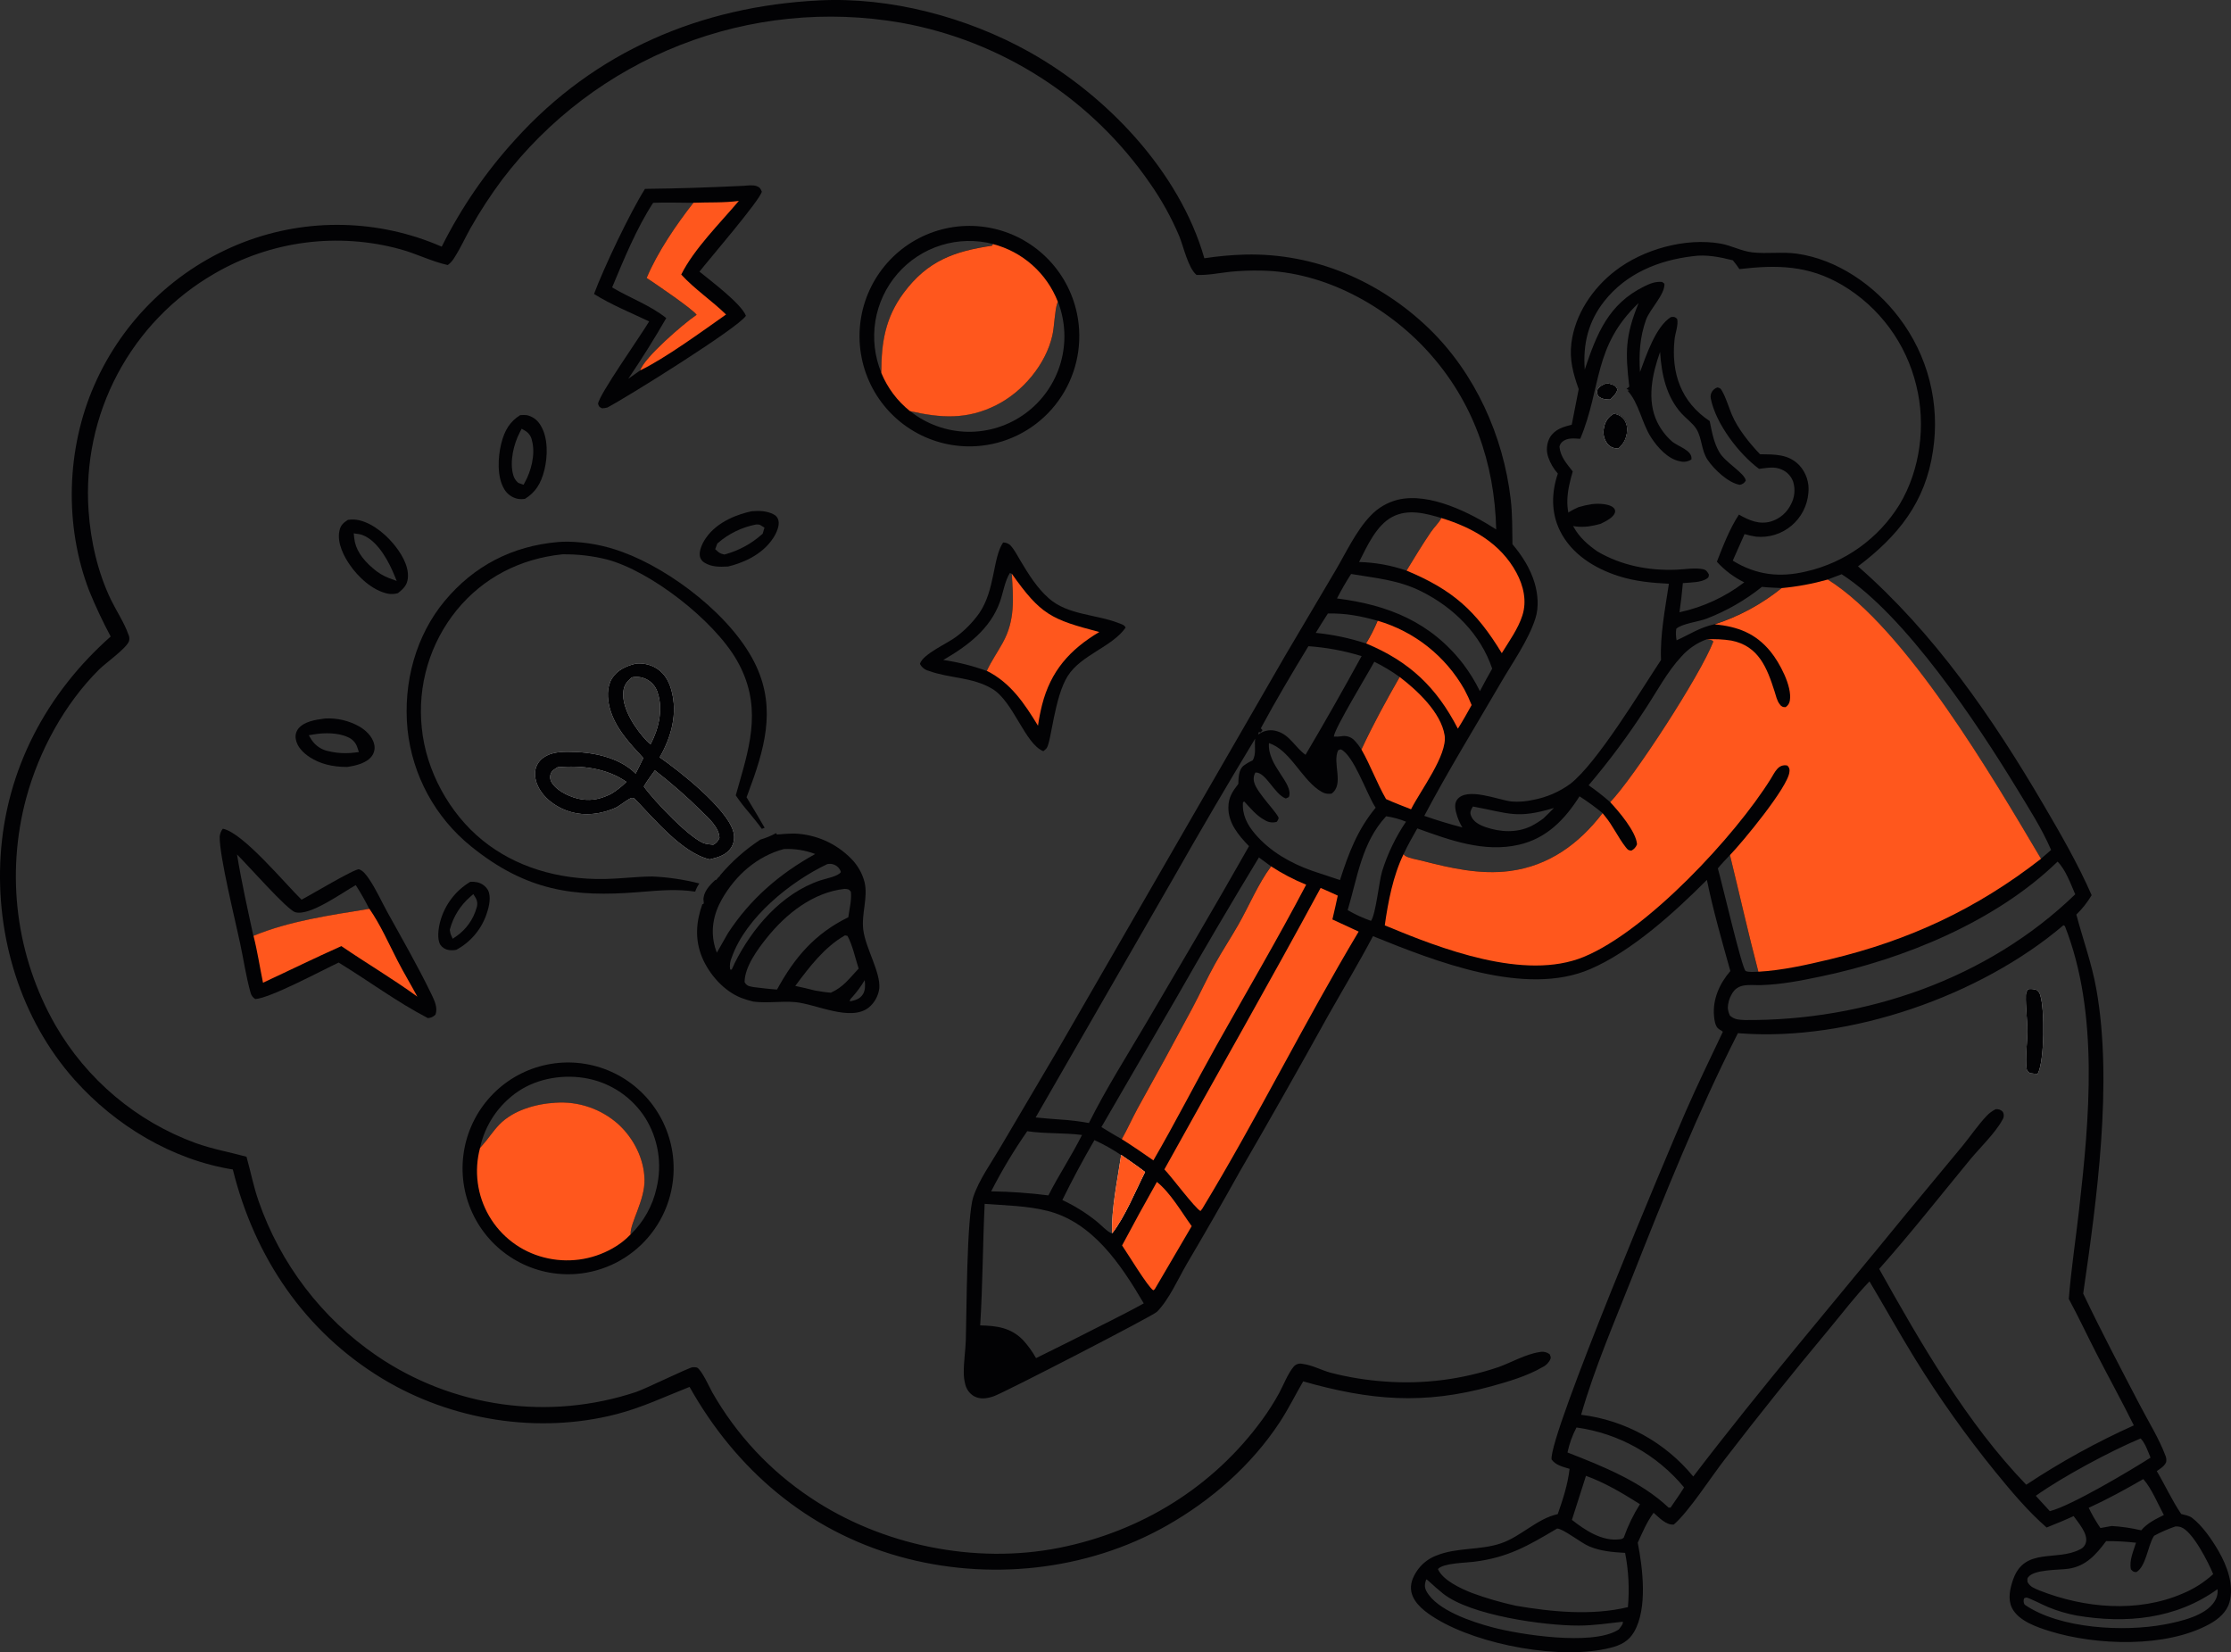 <?xml version="1.0" encoding="UTF-8"?> <svg xmlns="http://www.w3.org/2000/svg" width="212" height="157" viewBox="0 0 212 157" fill="none"><rect x="0" y="0" width="212" height="157" fill="#333333" stroke="none"/><g clip-path="url(#clip0_216_214)"><path d="M193.865 94.541C194.305 95.826 194.298 100.794 193.622 102.038C193.379 102.028 193.137 102.004 192.896 101.968C192.666 101.788 192.598 101.783 192.562 101.482C192.438 100.398 192.639 99.103 192.642 98.003C192.642 96.856 192.467 95.69 192.499 94.551C192.506 94.342 192.584 94.142 192.719 93.984C192.997 93.944 193.28 93.973 193.545 94.067C193.705 94.181 193.819 94.349 193.865 94.541Z" fill="#020204"></path><path d="M153.198 36.534C153.028 36.479 152.855 36.436 152.68 36.403C152.29 36.566 152.038 36.646 151.798 37.018C151.76 37.126 151.749 37.242 151.767 37.355C151.785 37.469 151.832 37.576 151.902 37.666C152.266 37.943 152.566 37.948 153.004 37.968C153.295 37.671 153.59 37.431 153.695 37.013C153.663 36.895 153.6 36.789 153.513 36.705C153.425 36.62 153.316 36.561 153.198 36.534ZM154.206 39.673C153.968 39.467 153.675 39.336 153.363 39.297C153.116 39.432 152.903 39.622 152.742 39.854C152.581 40.085 152.476 40.351 152.435 40.63C152.378 40.869 152.37 41.116 152.411 41.358C152.453 41.599 152.544 41.83 152.677 42.035C152.768 42.189 152.894 42.319 153.044 42.414C153.195 42.509 153.367 42.566 153.544 42.581L153.787 42.615C154.041 42.409 154.247 42.151 154.393 41.857C154.538 41.564 154.619 41.242 154.629 40.915C154.649 40.689 154.621 40.463 154.548 40.249C154.475 40.035 154.358 39.839 154.206 39.673ZM154.206 39.673C153.968 39.467 153.675 39.336 153.363 39.297C153.116 39.432 152.903 39.622 152.742 39.854C152.581 40.085 152.476 40.351 152.435 40.63C152.378 40.869 152.37 41.116 152.411 41.358C152.453 41.599 152.544 41.83 152.677 42.035C152.768 42.189 152.894 42.319 153.044 42.414C153.195 42.509 153.367 42.566 153.544 42.581L153.787 42.615C154.041 42.409 154.247 42.151 154.393 41.857C154.538 41.564 154.619 41.242 154.629 40.915C154.649 40.689 154.621 40.463 154.548 40.249C154.475 40.035 154.358 39.839 154.206 39.673ZM153.198 36.534C153.028 36.479 152.855 36.436 152.68 36.403C152.29 36.566 152.038 36.646 151.798 37.018C151.76 37.126 151.749 37.242 151.767 37.355C151.785 37.469 151.832 37.576 151.902 37.666C152.266 37.943 152.566 37.948 153.004 37.968C153.295 37.671 153.59 37.431 153.695 37.013C153.663 36.895 153.6 36.789 153.513 36.705C153.425 36.62 153.316 36.561 153.198 36.534ZM153.198 36.534C153.028 36.479 152.855 36.436 152.68 36.403C152.29 36.566 152.038 36.646 151.798 37.018C151.76 37.126 151.749 37.242 151.767 37.355C151.785 37.469 151.832 37.576 151.902 37.666C152.266 37.943 152.566 37.948 153.004 37.968C153.295 37.671 153.59 37.431 153.695 37.013C153.663 36.895 153.6 36.789 153.513 36.705C153.425 36.62 153.316 36.561 153.198 36.534ZM154.206 39.673C153.968 39.467 153.675 39.336 153.363 39.297C153.116 39.432 152.903 39.622 152.742 39.854C152.581 40.085 152.476 40.351 152.435 40.63C152.378 40.869 152.37 41.116 152.411 41.358C152.453 41.599 152.544 41.83 152.677 42.035C152.768 42.189 152.894 42.319 153.044 42.414C153.195 42.509 153.367 42.566 153.544 42.581L153.787 42.615C154.041 42.409 154.247 42.151 154.393 41.857C154.538 41.564 154.619 41.242 154.629 40.915C154.649 40.689 154.621 40.463 154.548 40.249C154.475 40.035 154.358 39.839 154.206 39.673ZM154.206 39.673C153.968 39.467 153.675 39.336 153.363 39.297C153.116 39.432 152.903 39.622 152.742 39.854C152.581 40.085 152.476 40.351 152.435 40.63C152.378 40.869 152.37 41.116 152.411 41.358C152.453 41.599 152.544 41.83 152.677 42.035C152.768 42.189 152.894 42.319 153.044 42.414C153.195 42.509 153.367 42.566 153.544 42.581L153.787 42.615C154.041 42.409 154.247 42.151 154.393 41.857C154.538 41.564 154.619 41.242 154.629 40.915C154.649 40.689 154.621 40.463 154.548 40.249C154.475 40.035 154.358 39.839 154.206 39.673ZM153.198 36.534C153.028 36.479 152.855 36.436 152.68 36.403C152.29 36.566 152.038 36.646 151.798 37.018C151.76 37.126 151.749 37.242 151.767 37.355C151.785 37.469 151.832 37.576 151.902 37.666C152.266 37.943 152.566 37.948 153.004 37.968C153.295 37.671 153.59 37.431 153.695 37.013C153.663 36.895 153.6 36.789 153.513 36.705C153.425 36.62 153.316 36.561 153.198 36.534ZM153.198 36.534C153.028 36.479 152.855 36.436 152.68 36.403C152.29 36.566 152.038 36.646 151.798 37.018C151.76 37.126 151.749 37.242 151.767 37.355C151.785 37.469 151.832 37.576 151.902 37.666C152.266 37.943 152.566 37.948 153.004 37.968C153.295 37.671 153.59 37.431 153.695 37.013C153.663 36.895 153.6 36.789 153.513 36.705C153.425 36.62 153.316 36.561 153.198 36.534ZM154.206 39.673C153.968 39.467 153.675 39.336 153.363 39.297C153.116 39.432 152.903 39.622 152.742 39.854C152.581 40.085 152.476 40.351 152.435 40.63C152.378 40.869 152.37 41.116 152.411 41.358C152.453 41.599 152.544 41.83 152.677 42.035C152.768 42.189 152.894 42.319 153.044 42.414C153.195 42.509 153.367 42.566 153.544 42.581L153.787 42.615C154.041 42.409 154.247 42.151 154.393 41.857C154.538 41.564 154.619 41.242 154.629 40.915C154.649 40.689 154.621 40.463 154.548 40.249C154.475 40.035 154.358 39.839 154.206 39.673ZM154.206 39.673C153.968 39.467 153.675 39.336 153.363 39.297C153.116 39.432 152.903 39.622 152.742 39.854C152.581 40.085 152.476 40.351 152.435 40.63C152.378 40.869 152.37 41.116 152.411 41.358C152.453 41.599 152.544 41.83 152.677 42.035C152.768 42.189 152.894 42.319 153.044 42.414C153.195 42.509 153.367 42.566 153.544 42.581L153.787 42.615C154.041 42.409 154.247 42.151 154.393 41.857C154.538 41.564 154.619 41.242 154.629 40.915C154.649 40.689 154.621 40.463 154.548 40.249C154.475 40.035 154.358 39.839 154.206 39.673ZM153.198 36.534C153.028 36.479 152.855 36.436 152.68 36.403C152.29 36.566 152.038 36.646 151.798 37.018C151.76 37.126 151.749 37.242 151.767 37.355C151.785 37.469 151.832 37.576 151.902 37.666C152.266 37.943 152.566 37.948 153.004 37.968C153.295 37.671 153.59 37.431 153.695 37.013C153.663 36.895 153.6 36.789 153.513 36.705C153.425 36.62 153.316 36.561 153.198 36.534ZM153.198 36.534C153.028 36.479 152.855 36.436 152.68 36.403C152.29 36.566 152.038 36.646 151.798 37.018C151.76 37.126 151.749 37.242 151.767 37.355C151.785 37.469 151.832 37.576 151.902 37.666C152.266 37.943 152.566 37.948 153.004 37.968C153.295 37.671 153.59 37.431 153.695 37.013C153.663 36.895 153.6 36.789 153.513 36.705C153.425 36.62 153.316 36.561 153.198 36.534ZM154.206 39.673C153.968 39.467 153.675 39.336 153.363 39.297C153.116 39.432 152.903 39.622 152.742 39.854C152.581 40.085 152.476 40.351 152.435 40.63C152.378 40.869 152.37 41.116 152.411 41.358C152.453 41.599 152.544 41.83 152.677 42.035C152.768 42.189 152.894 42.319 153.044 42.414C153.195 42.509 153.367 42.566 153.544 42.581L153.787 42.615C154.041 42.409 154.247 42.151 154.393 41.857C154.538 41.564 154.619 41.242 154.629 40.915C154.649 40.689 154.621 40.463 154.548 40.249C154.475 40.035 154.358 39.839 154.206 39.673ZM154.206 39.673C153.968 39.467 153.675 39.336 153.363 39.297C153.116 39.432 152.903 39.622 152.742 39.854C152.581 40.085 152.476 40.351 152.435 40.63C152.378 40.869 152.37 41.116 152.411 41.358C152.453 41.599 152.544 41.83 152.677 42.035C152.768 42.189 152.894 42.319 153.044 42.414C153.195 42.509 153.367 42.566 153.544 42.581L153.787 42.615C154.041 42.409 154.247 42.151 154.393 41.857C154.538 41.564 154.619 41.242 154.629 40.915C154.649 40.689 154.621 40.463 154.548 40.249C154.475 40.035 154.358 39.839 154.206 39.673ZM153.198 36.534C153.028 36.479 152.855 36.436 152.68 36.403C152.29 36.566 152.038 36.646 151.798 37.018C151.76 37.126 151.749 37.242 151.767 37.355C151.785 37.469 151.832 37.576 151.902 37.666C152.266 37.943 152.566 37.948 153.004 37.968C153.295 37.671 153.59 37.431 153.695 37.013C153.663 36.895 153.6 36.789 153.513 36.705C153.425 36.62 153.316 36.561 153.198 36.534ZM153.198 36.534C153.028 36.479 152.855 36.436 152.68 36.403C152.29 36.566 152.038 36.646 151.798 37.018C151.76 37.126 151.749 37.242 151.767 37.355C151.785 37.469 151.832 37.576 151.902 37.666C152.266 37.943 152.566 37.948 153.004 37.968C153.295 37.671 153.59 37.431 153.695 37.013C153.663 36.895 153.6 36.789 153.513 36.705C153.425 36.62 153.316 36.561 153.198 36.534ZM154.206 39.673C153.968 39.467 153.675 39.336 153.363 39.297C153.116 39.432 152.903 39.622 152.742 39.854C152.581 40.085 152.476 40.351 152.435 40.63C152.378 40.869 152.37 41.116 152.411 41.358C152.453 41.599 152.544 41.83 152.677 42.035C152.768 42.189 152.894 42.319 153.044 42.414C153.195 42.509 153.367 42.566 153.544 42.581L153.787 42.615C154.041 42.409 154.247 42.151 154.393 41.857C154.538 41.564 154.619 41.242 154.629 40.915C154.649 40.689 154.621 40.463 154.548 40.249C154.475 40.035 154.358 39.839 154.206 39.673ZM154.206 39.673C153.968 39.467 153.675 39.336 153.363 39.297C153.116 39.432 152.903 39.622 152.742 39.854C152.581 40.085 152.476 40.351 152.435 40.63C152.378 40.869 152.37 41.116 152.411 41.358C152.453 41.599 152.544 41.83 152.677 42.035C152.768 42.189 152.894 42.319 153.044 42.414C153.195 42.509 153.367 42.566 153.544 42.581L153.787 42.615C154.041 42.409 154.247 42.151 154.393 41.857C154.538 41.564 154.619 41.242 154.629 40.915C154.649 40.689 154.621 40.463 154.548 40.249C154.475 40.035 154.358 39.839 154.206 39.673ZM153.198 36.534C153.028 36.479 152.855 36.436 152.68 36.403C152.29 36.566 152.038 36.646 151.798 37.018C151.76 37.126 151.749 37.242 151.767 37.355C151.785 37.469 151.832 37.576 151.902 37.666C152.266 37.943 152.566 37.948 153.004 37.968C153.295 37.671 153.59 37.431 153.695 37.013C153.663 36.895 153.6 36.789 153.513 36.705C153.425 36.62 153.316 36.561 153.198 36.534ZM153.198 36.534C153.028 36.479 152.855 36.436 152.68 36.403C152.29 36.566 152.038 36.646 151.798 37.018C151.76 37.126 151.749 37.242 151.767 37.355C151.785 37.469 151.832 37.576 151.902 37.666C152.266 37.943 152.566 37.948 153.004 37.968C153.295 37.671 153.59 37.431 153.695 37.013C153.663 36.895 153.6 36.789 153.513 36.705C153.425 36.62 153.316 36.561 153.198 36.534ZM154.206 39.673C153.968 39.467 153.675 39.336 153.363 39.297C153.116 39.432 152.903 39.622 152.742 39.854C152.581 40.085 152.476 40.351 152.435 40.63C152.378 40.869 152.37 41.116 152.411 41.358C152.453 41.599 152.544 41.83 152.677 42.035C152.768 42.189 152.894 42.319 153.044 42.414C153.195 42.509 153.367 42.566 153.544 42.581L153.787 42.615C154.041 42.409 154.247 42.151 154.393 41.857C154.538 41.564 154.619 41.242 154.629 40.915C154.649 40.689 154.621 40.463 154.548 40.249C154.475 40.035 154.358 39.839 154.206 39.673ZM154.206 39.673C153.968 39.467 153.675 39.336 153.363 39.297C153.116 39.432 152.903 39.622 152.742 39.854C152.581 40.085 152.476 40.351 152.435 40.63C152.378 40.869 152.37 41.116 152.411 41.358C152.453 41.599 152.544 41.83 152.677 42.035C152.768 42.189 152.894 42.319 153.044 42.414C153.195 42.509 153.367 42.566 153.544 42.581L153.787 42.615C154.041 42.409 154.247 42.151 154.393 41.857C154.538 41.564 154.619 41.242 154.629 40.915C154.649 40.689 154.621 40.463 154.548 40.249C154.475 40.035 154.358 39.839 154.206 39.673ZM153.198 36.534C153.028 36.479 152.855 36.436 152.68 36.403C152.29 36.566 152.038 36.646 151.798 37.018C151.76 37.126 151.749 37.242 151.767 37.355C151.785 37.469 151.832 37.576 151.902 37.666C152.266 37.943 152.566 37.948 153.004 37.968C153.295 37.671 153.59 37.431 153.695 37.013C153.663 36.895 153.6 36.789 153.513 36.705C153.425 36.62 153.316 36.561 153.198 36.534ZM153.198 36.534C153.028 36.479 152.855 36.436 152.68 36.403C152.29 36.566 152.038 36.646 151.798 37.018C151.76 37.126 151.749 37.242 151.767 37.355C151.785 37.469 151.832 37.576 151.902 37.666C152.266 37.943 152.566 37.948 153.004 37.968C153.295 37.671 153.59 37.431 153.695 37.013C153.663 36.895 153.6 36.789 153.513 36.705C153.425 36.62 153.316 36.561 153.198 36.534ZM154.206 39.673C153.968 39.467 153.675 39.336 153.363 39.297C153.116 39.432 152.903 39.622 152.742 39.854C152.581 40.085 152.476 40.351 152.435 40.63C152.378 40.869 152.37 41.116 152.411 41.358C152.453 41.599 152.544 41.83 152.677 42.035C152.768 42.189 152.894 42.319 153.044 42.414C153.195 42.509 153.367 42.566 153.544 42.581L153.787 42.615C154.041 42.409 154.247 42.151 154.393 41.857C154.538 41.564 154.619 41.242 154.629 40.915C154.649 40.689 154.621 40.463 154.548 40.249C154.475 40.035 154.358 39.839 154.206 39.673ZM154.206 39.673C153.968 39.467 153.675 39.336 153.363 39.297C153.116 39.432 152.903 39.622 152.742 39.854C152.581 40.085 152.476 40.351 152.435 40.63C152.378 40.869 152.37 41.116 152.411 41.358C152.453 41.599 152.544 41.83 152.677 42.035C152.768 42.189 152.894 42.319 153.044 42.414C153.195 42.509 153.367 42.566 153.544 42.581L153.787 42.615C154.041 42.409 154.247 42.151 154.393 41.857C154.538 41.564 154.619 41.242 154.629 40.915C154.649 40.689 154.621 40.463 154.548 40.249C154.475 40.035 154.358 39.839 154.206 39.673ZM153.198 36.534C153.028 36.479 152.855 36.436 152.68 36.403C152.29 36.566 152.038 36.646 151.798 37.018C151.76 37.126 151.749 37.242 151.767 37.355C151.785 37.469 151.832 37.576 151.902 37.666C152.266 37.943 152.566 37.948 153.004 37.968C153.295 37.671 153.59 37.431 153.695 37.013C153.663 36.895 153.6 36.789 153.513 36.705C153.425 36.62 153.316 36.561 153.198 36.534ZM153.198 36.534C153.028 36.479 152.855 36.436 152.68 36.403C152.29 36.566 152.038 36.646 151.798 37.018C151.76 37.126 151.749 37.242 151.767 37.355C151.785 37.469 151.832 37.576 151.902 37.666C152.266 37.943 152.566 37.948 153.004 37.968C153.295 37.671 153.59 37.431 153.695 37.013C153.663 36.895 153.6 36.789 153.513 36.705C153.425 36.62 153.316 36.561 153.198 36.534ZM154.206 39.673C153.968 39.467 153.675 39.336 153.363 39.297C153.116 39.432 152.903 39.622 152.742 39.854C152.581 40.085 152.476 40.351 152.435 40.63C152.378 40.869 152.37 41.116 152.411 41.358C152.453 41.599 152.544 41.83 152.677 42.035C152.768 42.189 152.894 42.319 153.044 42.414C153.195 42.509 153.367 42.566 153.544 42.581L153.787 42.615C154.041 42.409 154.247 42.151 154.393 41.857C154.538 41.564 154.619 41.242 154.629 40.915C154.649 40.689 154.621 40.463 154.548 40.249C154.475 40.035 154.358 39.839 154.206 39.673ZM154.206 39.673C153.968 39.467 153.675 39.336 153.363 39.297C153.116 39.432 152.903 39.622 152.742 39.854C152.581 40.085 152.476 40.351 152.435 40.63C152.378 40.869 152.37 41.116 152.411 41.358C152.453 41.599 152.544 41.83 152.677 42.035C152.768 42.189 152.894 42.319 153.044 42.414C153.195 42.509 153.367 42.566 153.544 42.581L153.787 42.615C154.041 42.409 154.247 42.151 154.393 41.857C154.538 41.564 154.619 41.242 154.629 40.915C154.649 40.689 154.621 40.463 154.548 40.249C154.475 40.035 154.358 39.839 154.206 39.673ZM153.198 36.534C153.028 36.479 152.855 36.436 152.68 36.403C152.29 36.566 152.038 36.646 151.798 37.018C151.76 37.126 151.749 37.242 151.767 37.355C151.785 37.469 151.832 37.576 151.902 37.666C152.266 37.943 152.566 37.948 153.004 37.968C153.295 37.671 153.59 37.431 153.695 37.013C153.663 36.895 153.6 36.789 153.513 36.705C153.425 36.62 153.316 36.561 153.198 36.534ZM153.198 36.534C153.028 36.479 152.855 36.436 152.68 36.403C152.29 36.566 152.038 36.646 151.798 37.018C151.76 37.126 151.749 37.242 151.767 37.355C151.785 37.469 151.832 37.576 151.902 37.666C152.266 37.943 152.566 37.948 153.004 37.968C153.295 37.671 153.59 37.431 153.695 37.013C153.663 36.895 153.6 36.789 153.513 36.705C153.425 36.62 153.316 36.561 153.198 36.534ZM154.206 39.673C153.968 39.467 153.675 39.336 153.363 39.297C153.116 39.432 152.903 39.622 152.742 39.854C152.581 40.085 152.476 40.351 152.435 40.63C152.378 40.869 152.37 41.116 152.411 41.358C152.453 41.599 152.544 41.83 152.677 42.035C152.768 42.189 152.894 42.319 153.044 42.414C153.195 42.509 153.367 42.566 153.544 42.581L153.787 42.615C154.041 42.409 154.247 42.151 154.393 41.857C154.538 41.564 154.619 41.242 154.629 40.915C154.649 40.689 154.621 40.463 154.548 40.249C154.475 40.035 154.358 39.839 154.206 39.673ZM154.206 39.673C153.968 39.467 153.675 39.336 153.363 39.297C153.116 39.432 152.903 39.622 152.742 39.854C152.581 40.085 152.476 40.351 152.435 40.63C152.378 40.869 152.37 41.116 152.411 41.358C152.453 41.599 152.544 41.83 152.677 42.035C152.768 42.189 152.894 42.319 153.044 42.414C153.195 42.509 153.367 42.566 153.544 42.581L153.787 42.615C154.041 42.409 154.247 42.151 154.393 41.857C154.538 41.564 154.619 41.242 154.629 40.915C154.649 40.689 154.621 40.463 154.548 40.249C154.475 40.035 154.358 39.839 154.206 39.673ZM153.695 37.001C153.665 36.883 153.604 36.776 153.519 36.691C153.434 36.605 153.327 36.544 153.21 36.515C153.04 36.46 152.867 36.416 152.692 36.384C152.302 36.546 152.05 36.627 151.81 36.998C151.772 37.106 151.761 37.223 151.779 37.336C151.797 37.45 151.844 37.556 151.914 37.647C152.278 37.924 152.578 37.929 153.016 37.948C153.307 37.671 153.59 37.431 153.695 37.013V37.001ZM210.811 147.364C210.198 146.305 209.273 144.95 208.285 144.206C208.023 144.012 207.58 143.936 207.267 143.851C206.388 142.554 205.746 141.123 204.947 139.777C205.289 139.534 205.652 139.333 205.834 138.937C205.876 138.739 205.859 138.534 205.785 138.346C205.17 136.692 204.131 135.03 203.315 133.458C201.503 129.977 199.643 126.464 197.955 122.907C199.251 113.993 200.784 102.854 199.207 93.996C198.771 91.54 197.938 89.29 197.304 86.897C197.868 86.351 198.357 85.732 198.757 85.056C197.459 82.087 195.819 79.249 194.184 76.458C189.352 68.212 183.787 60.129 176.555 53.813C180.362 50.943 182.971 47.707 183.678 42.844C184.022 40.619 183.913 38.348 183.356 36.167C182.799 33.986 181.807 31.942 180.44 30.157C178.129 27.103 174.559 24.627 170.716 24.098C169.318 23.908 167.909 24.137 166.521 23.979C165.47 23.862 164.511 23.318 163.467 23.14C160.134 22.572 156.136 23.682 153.477 25.74C151.336 27.392 149.66 29.87 149.321 32.601C149.124 34.18 149.493 35.516 150.016 36.974C149.786 38.108 149.565 39.237 149.352 40.361C148.529 40.555 147.744 40.793 147.279 41.561C147.124 41.843 147.029 42.155 147.001 42.477C146.973 42.798 147.013 43.121 147.117 43.427C147.313 44.007 147.626 44.541 148.035 44.996C147.424 46.787 147.381 48.703 148.236 50.433C149.333 52.654 151.527 54.007 153.806 54.736C155.378 55.239 156.954 55.382 158.587 55.465C158.238 57.799 157.734 60.338 157.838 62.705C155.925 65.593 151.767 72.505 149.209 74.485C148.164 75.246 146.962 75.763 145.693 75.999C145.013 76.156 144.314 76.208 143.619 76.152C142.389 76.016 139.34 74.721 138.444 76.006C138.136 76.448 138.323 77.06 138.463 77.529C138.586 77.91 138.752 78.275 138.96 78.618C137.739 78.302 136.533 77.936 135.341 77.519C137.615 73.224 140.163 69.084 142.607 64.886C143.707 62.984 145.249 60.829 145.908 58.735C146.245 57.671 146.138 56.439 145.823 55.382C145.409 53.99 144.641 52.809 143.721 51.706C143.697 50.285 143.721 48.842 143.552 47.43C142.854 41.405 140.161 35.443 135.787 31.214C131.074 26.666 124.888 24.032 118.332 24.188C117.03 24.224 115.731 24.341 114.443 24.538C112.081 16.277 105.111 9.003 97.753 4.905C91.863 1.628 84.576 -0.316 77.794 0.041C66.603 0.607 56.539 4.859 48.944 13.282C46.166 16.329 43.82 19.746 41.974 23.437C35.995 20.828 29.233 20.676 23.144 23.014C20.003 24.228 17.132 26.053 14.698 28.385C12.264 30.716 10.314 33.508 8.961 36.6C6.297 42.659 6.098 49.962 8.477 56.138C9.082 57.619 9.763 59.068 10.518 60.479C4.42 65.873 0.564 73.127 0.058 81.326C-0.412 88.977 1.954 96.822 7.081 102.589C10.957 106.938 16.35 110.193 22.124 111.119C24.19 119.442 28.951 126.529 36.35 131C42.902 134.957 51.124 136.281 58.545 134.376C61.001 133.747 63.188 132.698 65.525 131.777C69.945 139.644 76.733 145.445 85.462 147.892C93.849 150.241 103.219 149.286 110.836 144.976C115.097 142.566 118.913 139.233 121.611 135.125C122.432 133.874 123.082 132.54 123.835 131.252C130.202 133.06 135.283 133.495 141.718 131.716C143.307 131.279 145.131 130.744 146.562 129.906C146.904 129.75 147.177 129.473 147.33 129.129C147.393 128.939 147.33 128.854 147.262 128.679C147.124 128.572 146.964 128.498 146.794 128.462C146.624 128.426 146.448 128.429 146.279 128.47C145.012 128.655 143.634 129.442 142.423 129.884C138.931 131.075 135.235 131.544 131.558 131.262C129.825 131.139 128.106 130.859 126.424 130.424C125.55 130.181 124.67 129.695 123.777 129.59C123.622 129.55 123.46 129.554 123.308 129.603C123.156 129.652 123.021 129.744 122.919 129.867C122.355 130.548 121.967 131.595 121.539 132.384C121.064 133.249 120.534 134.083 119.952 134.879C115.273 141.315 108.412 145.52 100.65 147.066C92.67 148.652 83.786 146.849 77.017 142.301C73.164 139.738 69.964 136.304 67.673 132.275C67.431 131.835 66.665 130.135 66.22 129.931C66.084 129.905 65.946 129.899 65.808 129.911C65.452 129.938 61.383 131.94 60.444 132.26C56.346 133.622 51.99 134.019 47.715 133.421C43.439 132.822 39.358 131.245 35.788 128.811C30.576 125.243 26.643 120.091 24.57 114.112C24.086 112.725 23.819 111.313 23.422 109.907C21.812 109.47 20.184 109.178 18.607 108.614C12.983 106.563 8.258 102.592 5.258 97.397C1.529 90.865 0.532 83.116 2.485 75.848C3.696 71.366 6.118 66.898 9.411 63.618C10.053 62.979 11.93 61.674 12.25 60.946C12.286 60.834 12.3 60.716 12.29 60.6C12.28 60.483 12.246 60.369 12.192 60.265C11.804 59.16 11.08 58.079 10.564 57.027C9.298 54.42 8.612 51.417 8.416 48.524C8.1 44.022 9.053 39.522 11.168 35.538C13.283 31.555 16.473 28.249 20.373 26C23.024 24.453 25.957 23.453 28.998 23.057C32.04 22.661 35.13 22.878 38.087 23.694C39.588 24.11 41.042 24.853 42.55 25.184C42.82 24.982 43.044 24.726 43.207 24.431C43.771 23.553 44.209 22.572 44.718 21.663C45.623 20.062 46.63 18.52 47.731 17.047C52.087 11.326 57.924 6.914 64.606 4.289C71.289 1.665 78.561 0.929 85.632 2.162C90.387 3.017 94.927 4.808 98.989 7.432C103.051 10.055 106.555 13.46 109.298 17.448C110.387 19.005 111.31 20.672 112.052 22.421C112.461 23.413 112.9 25.468 113.699 26.122C114.76 26.168 115.85 25.937 116.903 25.823C117.889 25.726 118.88 25.689 119.87 25.713C125.799 25.798 131.75 29.064 135.678 33.386C139.987 38.123 142.023 43.954 142.176 50.304C139.72 48.725 135.855 46.76 132.832 47.481C131.826 47.731 130.913 48.27 130.207 49.031C128.843 50.47 127.896 52.53 126.886 54.24L122.147 62.258L121.953 62.593L100.458 99.851L95.06 109.008C94.198 110.487 93.03 112.091 92.49 113.719C91.853 115.638 91.858 124.688 91.778 127.297C91.747 128.325 91.575 129.364 91.582 130.39C91.578 130.779 91.627 131.167 91.727 131.544C91.784 131.777 91.887 131.997 92.03 132.189C92.173 132.382 92.353 132.543 92.561 132.664C93.161 132.989 93.818 132.877 94.435 132.664C95.498 132.287 109.562 125.025 109.935 124.646C111.076 123.497 111.95 121.515 112.764 120.111C114.479 117.205 116.158 114.278 117.802 111.33C120.65 106.421 123.449 101.481 126.199 96.511C127.62 93.996 129.119 91.504 130.466 88.95C136.354 91.326 144.93 94.749 151.113 92.077C155.075 90.376 159.166 86.645 162.198 83.603C162.794 86.518 163.624 89.397 164.426 92.264C163.411 93.433 162.731 94.936 162.874 96.523C162.903 96.882 162.973 97.407 163.225 97.686C163.334 97.784 163.455 97.865 163.586 97.93C163.632 97.961 163.67 98 163.714 98.034C162.535 100.529 161.321 103.014 160.214 105.543C158.621 109.188 147.153 136.422 147.439 138.672C147.834 139.226 148.531 139.374 149.149 139.561C148.972 141.082 148.524 142.425 148.025 143.864C146.056 144.291 144.552 145.982 142.634 146.638C140.65 147.318 138.439 147.005 136.487 147.802C135.709 148.096 135.046 148.633 134.595 149.335C134.227 149.901 133.978 150.55 134.111 151.235C134.341 152.396 135.525 153.227 136.475 153.805C140.592 156.31 148.386 157.763 153.055 156.56C154.024 156.317 154.77 155.931 155.281 155.049C156.577 152.806 156.1 149 155.627 146.58C156.073 145.608 156.485 144.609 157.134 143.737C157.669 144.194 158.299 144.916 159.049 144.857C160.471 143.643 162.593 140.336 163.893 138.665C167.102 134.492 170.395 130.382 173.772 126.332C175.041 124.814 176.269 123.174 177.647 121.753C179.1 124.182 180.479 126.682 181.97 129.1C184.281 132.839 186.829 136.425 189.599 139.836C191.089 141.665 192.692 143.582 194.48 145.137C195.339 144.787 196.204 144.442 197.047 144.051C197.476 144.665 198.391 145.678 198.224 146.502C198.194 146.657 198.128 146.802 198.03 146.925C197.932 147.048 197.806 147.146 197.662 147.209C195.427 148.387 192.387 146.966 191.295 150.081C191.004 150.907 190.777 151.922 191.174 152.753C191.777 154.007 193.564 154.609 194.807 154.993C199.193 156.346 205.826 156.594 209.97 154.305C210.791 153.851 211.571 153.198 211.85 152.26C212.322 150.627 211.627 148.776 210.811 147.364ZM205.62 143.946C204.841 144.342 204.041 144.714 203.47 145.404C202.549 145.186 201.612 145.049 200.668 144.993L199.592 145.185C199.174 144.574 198.802 143.933 198.478 143.266C200.268 142.447 201.963 141.519 203.664 140.535C204.453 141.412 205.046 142.892 205.62 143.946ZM191.636 74.903C192.777 76.774 194.041 78.742 194.906 80.758L193.937 81.599C189.379 73.921 181.101 59.707 173.673 55.064L175.003 54.561C181.062 58.455 187.892 68.754 191.636 74.903ZM151.808 52.406C150.905 51.784 150.091 51.07 149.548 50.096C148.579 48.356 148.923 46.597 149.449 44.794C148.885 44.066 148.272 43.405 148.187 42.443C148.223 42.265 148.316 42.104 148.451 41.983C148.936 41.563 149.575 41.665 150.163 41.692C152.215 36.77 151.374 32.912 155.705 28.796C154.426 31.955 154.441 33.441 154.821 36.738L154.559 36.952L154.833 37.076L154.666 37.125C155.741 38.296 156.005 40.181 156.882 41.544C157.495 42.499 158.497 43.628 159.65 43.832C159.832 43.881 160.022 43.89 160.208 43.859C160.394 43.828 160.571 43.757 160.728 43.653C160.847 42.771 159.442 42.438 158.861 41.925C158.284 41.413 157.814 40.792 157.475 40.098C156.463 38.014 157.003 35.514 157.749 33.441C157.885 35.548 158.33 37.683 159.793 39.292C160.234 39.778 160.859 40.21 161.203 40.766C161.74 41.631 161.658 42.797 162.268 43.696C162.878 44.595 164.223 45.883 165.322 46.065C165.443 46.047 165.557 46 165.657 45.93C165.756 45.859 165.838 45.767 165.896 45.659C165.765 44.931 163.985 43.976 163.392 42.987C162.845 42.066 162.677 41.043 162.464 40.008C159.723 38.186 158.785 35.436 159.125 32.234C159.187 31.653 159.512 30.842 159.367 30.291C159.103 30.084 159.125 30.096 158.781 30.125C157.327 31.032 156.429 33.784 155.84 35.353C155.729 33.619 155.826 32.035 156.412 30.385C156.778 29.362 158.231 27.97 158.161 26.955L157.947 26.79C157.313 26.729 156.797 26.938 156.238 27.215C152.847 28.881 151.73 31.707 150.59 35.113C150.41 32.669 150.926 30.543 152.459 28.602C154.533 25.981 157.606 24.729 160.839 24.346C162.116 24.156 163.431 24.421 164.663 24.732C164.885 24.999 165.093 25.278 165.286 25.568C168.885 25.152 171.847 25.196 175.07 27.091C176.818 28.129 178.339 29.508 179.546 31.146C180.752 32.784 181.619 34.649 182.094 36.629C183.024 40.353 182.486 44.646 180.5 47.941C179.518 49.535 178.229 50.918 176.709 52.009C175.189 53.1 173.468 53.876 171.646 54.294C169.1 54.901 166.892 54.639 164.654 53.271L165.775 50.747C166.132 50.852 166.495 50.933 166.863 50.99C167.463 51.05 168.07 50.99 168.647 50.813C169.224 50.636 169.76 50.345 170.223 49.958C170.687 49.57 171.069 49.094 171.347 48.556C171.625 48.019 171.793 47.431 171.842 46.828C171.893 46.357 171.843 45.88 171.695 45.429C171.548 44.979 171.307 44.566 170.987 44.216C169.958 43.128 168.626 43.179 167.245 43.159C166.25 42.12 165.128 40.73 164.564 39.391C164.261 38.662 164.029 37.846 163.651 37.171C163.501 36.906 163.479 36.882 163.201 36.811C163.006 36.875 162.836 36.999 162.716 37.166C162.641 37.27 162.59 37.389 162.565 37.515C162.54 37.64 162.543 37.77 162.573 37.895C163.058 40.281 165.237 43.125 167.153 44.549C167.902 44.469 168.606 44.289 169.318 44.62C169.568 44.726 169.792 44.884 169.977 45.083C170.162 45.282 170.304 45.517 170.394 45.773C170.503 46.13 170.541 46.504 170.504 46.875C170.467 47.246 170.356 47.606 170.178 47.933C169.991 48.316 169.728 48.657 169.405 48.934C169.081 49.211 168.705 49.419 168.299 49.544C167.17 49.874 166.206 49.44 165.242 48.895C164.375 50.195 163.714 51.915 163.145 53.373C163.881 54.185 164.765 54.85 165.748 55.331C163.931 56.724 161.828 57.694 159.592 58.174C159.726 57.252 159.833 56.329 159.914 55.404C160.597 55.338 161.653 55.367 162.222 54.957C162.392 54.833 162.358 54.784 162.392 54.597C162.222 54.308 162.149 54.143 161.796 54.075C161.014 53.927 160.071 54.102 159.267 54.131C156.649 54.233 154.068 53.725 151.808 52.406ZM139.962 76.63C143.433 77.276 144.126 77.828 147.664 76.771C147.339 77.114 146.993 77.439 146.654 77.77C146.287 78.045 145.897 78.289 145.489 78.499C144.14 79.152 142.556 79.072 141.166 78.588C140.614 78.397 139.999 78.09 139.781 77.507C139.643 77.141 139.783 76.948 139.962 76.63ZM132.319 49.104C133.806 48.329 135.467 48.772 136.966 49.221C136.724 49.707 136.279 50.098 135.971 50.55C135.16 51.74 134.411 52.979 133.658 54.216C132.204 53.714 130.681 53.438 129.144 53.4C129.897 51.918 130.783 49.901 132.319 49.104ZM128.388 54.537C130.761 54.94 132.847 55.091 135.053 56.186C138.112 57.705 140.689 60.241 141.796 63.531C141.392 64.235 141.003 64.949 140.628 65.671C140.183 64.765 139.654 63.904 139.047 63.098C135.969 59.111 131.912 57.471 127.046 56.862C127.454 56.065 127.902 55.288 128.388 54.537ZM126.182 58.293C127.826 58.249 129.33 58.535 130.902 58.98C130.592 59.727 130.225 60.448 129.802 61.138C128.253 60.63 126.653 60.292 125.031 60.132C125.397 59.505 125.799 58.902 126.182 58.293ZM132.999 64.325C131.699 66.592 130.466 68.844 129.366 71.215C129.156 70.868 128.905 70.549 128.618 70.263C128.459 70.126 128.271 70.028 128.068 69.975C127.865 69.922 127.653 69.917 127.448 69.959C127.217 69.993 126.982 70.003 126.748 69.988C126.77 69.276 130.04 63.914 130.592 62.875C131.434 63.291 132.241 63.776 133.004 64.325H132.999ZM119.618 69.558L119.793 69.59L119.969 69.381L119.81 69.198C121.231 66.555 122.774 63.963 124.331 61.4C126.047 61.517 127.743 61.833 129.386 62.34C127.663 65.495 125.887 68.62 124.058 71.716C123.089 71.043 122.566 69.823 121.345 69.475C121.066 69.386 120.77 69.362 120.48 69.404C120.191 69.446 119.914 69.554 119.672 69.718L119.553 69.789L119.618 69.558ZM111.488 83.457C114.018 79 116.613 74.574 119.272 70.18C119.18 70.877 119.403 71.638 119.03 72.25C118.719 72.388 118.424 72.562 118.153 72.767C117.683 73.178 117.693 73.921 117.669 74.487C117.114 75.199 116.736 75.765 116.726 76.703C116.707 78.209 117.695 79.376 118.688 80.398C115.501 86.032 112.202 91.618 108.923 97.196C107.08 100.332 105.101 103.444 103.474 106.702C102.574 106.538 101.665 106.427 100.752 106.372C99.972 106.318 99.192 106.253 98.412 106.175L111.488 83.457ZM105.675 117.198C105.256 117.081 104.559 116.323 104.188 116.034C103.192 115.237 102.105 114.561 100.95 114.02C101.899 112.086 102.916 110.189 103.999 108.328C104.879 108.73 105.725 109.203 106.528 109.744C106.213 111.977 105.576 114.97 105.685 117.198H105.675ZM97.61 107.48C99.323 107.737 101.088 107.618 102.817 107.839C101.849 109.783 100.616 111.629 99.625 113.58C97.821 113.351 96.005 113.222 94.186 113.194C95.2 111.211 96.348 109.3 97.62 107.472L97.61 107.48ZM105.118 125.701C102.901 126.835 100.679 127.948 98.451 129.041C98.1 128.415 97.678 127.832 97.191 127.304C96.031 126.133 94.699 125.97 93.142 125.932C93.384 122.095 93.384 118.228 93.568 114.384C95.527 114.533 97.613 114.567 99.524 115.048C103.866 116.136 106.547 120.205 108.686 123.84C107.516 124.496 106.322 125.089 105.123 125.703L105.118 125.701ZM117.681 87.842C116.954 89.103 116.16 90.318 115.455 91.589C114.687 92.971 114.028 94.416 113.287 95.816C111.577 99.011 109.841 102.191 108.078 105.354C107.562 106.304 107.124 107.298 106.598 108.233C105.939 107.878 105.305 107.48 104.66 107.089L111.701 94.956C114.284 90.421 116.927 85.925 119.628 81.47L120.778 82.313C119.558 83.948 118.7 86.057 117.681 87.842ZM124.687 82.74C122.636 82.012 120.703 80.916 119.274 79.249C118.519 78.367 118.017 77.41 118.114 76.222L118.235 76.156C118.829 76.793 119.42 77.534 120.207 77.935C120.372 78.039 120.558 78.107 120.751 78.132C120.945 78.158 121.142 78.141 121.328 78.083C121.403 77.983 121.461 77.872 121.5 77.753C121.561 77.417 119.429 75.338 119.185 74.351C119.135 74.194 119.119 74.027 119.139 73.863C119.158 73.699 119.213 73.54 119.299 73.399C120.289 73.346 121.093 75.471 122.185 75.87L122.471 75.736C122.973 74.427 120.41 72.767 120.582 70.605C122.534 71.242 123.583 73.829 125.264 75.027C125.678 75.323 126.017 75.486 126.53 75.406C127.768 74.517 126.567 72.49 127.165 71.276L127.407 71.2C128.601 71.716 129.848 75.347 130.619 76.582L130.723 76.745C128.998 78.824 128.148 81.076 127.332 83.618L124.687 82.74ZM130.279 87.495C129.51 87.226 128.768 86.885 128.063 86.475C129.001 83.336 129.4 80.056 131.716 77.558C132.364 77.651 132.999 77.824 133.605 78.073C132.622 79.523 131.858 81.109 131.335 82.782C131.025 83.836 130.749 86.81 130.279 87.5V87.495ZM143.469 82.755C140.624 83.122 137.87 82.488 135.135 81.783C134.687 81.667 133.866 81.54 133.505 81.297C133.458 81.254 133.413 81.209 133.37 81.161C133.765 80.318 134.215 79.519 134.678 78.712C137.763 79.825 141.013 81.025 144.329 80.265C146.959 79.662 148.688 77.879 150.093 75.663C150.854 76.151 151.586 76.683 152.285 77.257C150.042 80.172 147.187 82.284 143.469 82.76V82.755ZM153.007 76.212C152.355 75.641 151.672 75.106 150.96 74.611C152.915 72.31 154.718 69.883 156.359 67.347C157.439 65.712 158.437 63.81 159.776 62.379C160.429 61.641 161.256 61.078 162.181 60.742C162.404 60.783 162.677 60.763 162.808 60.953C161.597 64.121 155.281 73.856 153.007 76.217V76.212ZM159.318 60.836C159.246 60.476 159.235 60.107 159.287 59.743C159.808 59.257 161.413 59.07 162.149 58.788C164.055 58.058 165.836 57.036 167.429 55.759C168.049 55.831 168.679 55.846 169.304 55.873C167.41 57.399 165.254 58.563 162.941 59.308C161.52 59.614 160.609 60.251 159.318 60.841V60.836ZM163.237 82.51C163.595 82.065 163.997 81.659 164.39 81.244C165.293 84.937 166.112 88.656 167.09 92.327C166.775 92.327 166.146 92.405 165.879 92.257C165.533 92.077 163.593 83.71 163.237 82.51ZM164.54 94.492C165.138 93.347 166.257 93.634 167.369 93.6C169.306 93.539 171.106 93.177 172.995 92.786C180.907 91.144 189.662 87.558 195.519 81.868C196.282 82.617 196.78 84.011 197.197 84.973C188.89 93.015 177.248 97.006 165.802 96.919C165.223 96.885 164.833 96.89 164.387 96.499C164.272 96.266 164.203 96.014 164.184 95.755C164.198 95.311 164.32 94.877 164.54 94.492ZM153.825 154.823L153.646 154.93C151.152 156.349 144.484 155.328 141.813 154.619C139.928 154.116 136.533 153.018 135.547 151.186C135.322 150.771 135.395 150.484 135.521 150.061C135.612 150.099 135.695 150.156 135.763 150.229C136.206 150.637 136.652 151.033 137.121 151.41C139.72 153.492 146.751 154.463 150.023 154.454C151.413 154.454 152.83 154.237 154.213 154.087C154.24 154.352 153.976 154.607 153.825 154.823ZM154.692 152.702C151.278 153.528 147.456 153.154 144.036 152.568C142.621 152.259 141.228 151.853 139.868 151.354C138.839 150.948 137.104 150.161 136.639 149.087C137.124 148.514 139.255 148.492 140.03 148.395C143.292 147.991 145.167 146.893 147.962 145.236C148.512 145.222 150.255 146.621 151.035 146.937C152.147 147.396 153.239 147.476 154.426 147.547C154.757 149.244 154.846 150.98 154.692 152.702ZM154.298 146.096C154.247 146.147 154.186 146.187 154.12 146.215C154.053 146.242 153.982 146.255 153.91 146.254C152.249 146.478 150.607 145.387 149.371 144.41L150.706 140.227C152.542 140.892 154.194 141.884 155.836 142.919C155.206 143.917 154.69 144.982 154.298 146.096ZM158.81 143.149L158.749 143.246H158.558C155.947 140.766 152.261 139.299 148.95 138.006C149.124 137.179 149.412 136.38 149.805 135.633C153.803 136.182 157.451 138.214 160.03 141.327C159.648 141.949 159.219 142.547 158.81 143.149ZM192.542 141.072C186.914 135.241 182.511 127.623 178.568 120.567C181.542 117.222 184.332 113.672 187.178 110.215C188.103 109.088 189.599 107.664 190.268 106.418C190.35 106.305 190.397 106.172 190.405 106.032C190.414 105.893 190.382 105.755 190.314 105.633C190.229 105.542 190.124 105.472 190.007 105.43C189.89 105.388 189.764 105.374 189.641 105.39C189.309 105.552 189.011 105.774 188.762 106.046C187.96 106.892 187.267 107.927 186.524 108.833L181.159 115.305C174.378 123.619 167.42 131.758 160.902 140.292C158.232 137.037 154.417 134.936 150.246 134.425C151.517 129.994 153.421 125.587 155.114 121.306C158.19 113.515 161.353 105.636 165.145 98.163L165.388 98.185C175.753 98.96 188.214 94.613 196.078 87.91L196.214 87.988C199.481 96.282 198.541 106.338 197.555 115.014C197.238 117.812 196.81 120.601 196.587 123.415C197.512 125.13 198.34 126.899 199.229 128.631C200.399 130.905 201.634 133.145 202.767 135.433C199.212 137.032 195.793 138.918 192.542 141.072ZM194.785 143.582L193.45 142.124C195.984 140.321 200.517 137.885 203.414 136.672C203.855 137.134 204.109 137.909 204.354 138.497C202.518 139.67 196.81 143.081 194.785 143.582ZM192.729 149.86C193.295 149.097 195.618 149.189 196.548 149.055C198.219 148.812 199.181 147.705 200.135 146.429C201.083 146.422 202.031 146.473 202.973 146.582C202.731 147.381 202.312 148.266 202.489 149.111C202.707 149.33 202.7 149.354 203.005 149.374C203.911 148.844 204.087 146.944 204.625 146.033L204.695 145.919C205.339 145.571 206.011 145.277 206.703 145.039C206.884 145.024 207.066 145.045 207.238 145.1C208.364 145.482 209.888 148.528 210.307 149.566C209.449 150.35 208.462 150.977 207.388 151.419C203.116 153.263 198.052 152.797 193.811 151.123C193.327 150.916 192.932 150.8 192.663 150.314C192.661 150.119 192.61 150.008 192.729 149.85V149.86ZM210.44 152.158C209.571 153.538 207.207 154.055 205.71 154.344C201.835 155.073 195.727 154.772 192.39 152.466C192.336 152.376 192.304 152.275 192.295 152.171C192.287 152.066 192.303 151.961 192.341 151.864C192.408 151.829 192.48 151.805 192.554 151.791C192.77 151.791 194.271 152.561 194.627 152.7C195.496 153.056 196.398 153.324 197.321 153.499C202.034 154.293 206.766 153.844 210.719 150.994C210.767 151.4 210.668 151.809 210.44 152.148V152.158ZM153.363 39.297C153.116 39.432 152.903 39.622 152.742 39.854C152.581 40.085 152.476 40.351 152.435 40.63C152.378 40.869 152.37 41.116 152.411 41.358C152.453 41.599 152.544 41.83 152.677 42.035C152.768 42.189 152.894 42.319 153.044 42.414C153.195 42.509 153.367 42.566 153.544 42.581L153.787 42.615C154.041 42.409 154.247 42.151 154.393 41.857C154.538 41.564 154.619 41.242 154.629 40.915C154.652 40.689 154.628 40.461 154.558 40.246C154.488 40.03 154.374 39.832 154.223 39.663C153.979 39.457 153.68 39.33 153.363 39.297ZM153.695 37.013C153.665 36.895 153.604 36.788 153.519 36.703C153.434 36.617 153.327 36.557 153.21 36.527C153.04 36.472 152.867 36.428 152.692 36.396C152.302 36.559 152.05 36.639 151.81 37.01C151.772 37.118 151.761 37.235 151.779 37.348C151.797 37.462 151.844 37.569 151.914 37.659C152.278 37.936 152.578 37.941 153.016 37.96C153.307 37.671 153.59 37.431 153.695 37.013ZM153.21 36.527C153.04 36.472 152.867 36.428 152.692 36.396C152.302 36.559 152.05 36.639 151.81 37.01C151.772 37.118 151.761 37.235 151.779 37.348C151.797 37.462 151.844 37.569 151.914 37.659C152.278 37.936 152.578 37.941 153.016 37.96C153.307 37.664 153.603 37.423 153.707 37.005C153.673 36.888 153.608 36.782 153.518 36.699C153.428 36.616 153.318 36.559 153.198 36.534L153.21 36.527ZM154.218 39.666C153.98 39.459 153.687 39.328 153.375 39.289C153.128 39.424 152.915 39.615 152.755 39.847C152.594 40.078 152.488 40.344 152.447 40.623C152.39 40.861 152.382 41.109 152.424 41.35C152.465 41.592 152.556 41.822 152.689 42.027C152.78 42.181 152.906 42.312 153.057 42.407C153.207 42.502 153.379 42.559 153.557 42.574L153.799 42.608C154.053 42.402 154.26 42.143 154.405 41.85C154.55 41.556 154.631 41.235 154.642 40.907C154.658 40.682 154.628 40.457 154.553 40.244C154.478 40.032 154.36 39.837 154.206 39.673L154.218 39.666ZM154.218 39.666C153.98 39.459 153.687 39.328 153.375 39.289C153.128 39.424 152.915 39.615 152.755 39.847C152.594 40.078 152.488 40.344 152.447 40.623C152.39 40.861 152.382 41.109 152.424 41.35C152.465 41.592 152.556 41.822 152.689 42.027C152.78 42.181 152.906 42.312 153.057 42.407C153.207 42.502 153.379 42.559 153.557 42.574L153.799 42.608C154.053 42.402 154.26 42.143 154.405 41.85C154.55 41.556 154.631 41.235 154.642 40.907C154.658 40.682 154.628 40.457 154.553 40.244C154.478 40.032 154.36 39.837 154.206 39.673L154.218 39.666ZM153.21 36.527C153.04 36.472 152.867 36.428 152.692 36.396C152.302 36.559 152.05 36.639 151.81 37.01C151.772 37.118 151.761 37.235 151.779 37.348C151.797 37.462 151.844 37.569 151.914 37.659C152.278 37.936 152.578 37.941 153.016 37.96C153.307 37.664 153.603 37.423 153.707 37.005C153.673 36.888 153.608 36.782 153.518 36.699C153.428 36.616 153.318 36.559 153.198 36.534L153.21 36.527ZM153.21 36.527C153.04 36.472 152.867 36.428 152.692 36.396C152.302 36.559 152.05 36.639 151.81 37.01C151.772 37.118 151.761 37.235 151.779 37.348C151.797 37.462 151.844 37.569 151.914 37.659C152.278 37.936 152.578 37.941 153.016 37.96C153.307 37.664 153.603 37.423 153.707 37.005C153.673 36.888 153.608 36.782 153.518 36.699C153.428 36.616 153.318 36.559 153.198 36.534L153.21 36.527ZM154.218 39.666C153.98 39.459 153.687 39.328 153.375 39.289C153.128 39.424 152.915 39.615 152.755 39.847C152.594 40.078 152.488 40.344 152.447 40.623C152.39 40.861 152.382 41.109 152.424 41.35C152.465 41.592 152.556 41.822 152.689 42.027C152.78 42.181 152.906 42.312 153.057 42.407C153.207 42.502 153.379 42.559 153.557 42.574L153.799 42.608C154.053 42.402 154.26 42.143 154.405 41.85C154.55 41.556 154.631 41.235 154.642 40.907C154.658 40.682 154.628 40.457 154.553 40.244C154.478 40.032 154.36 39.837 154.206 39.673L154.218 39.666ZM154.218 39.666C153.98 39.459 153.687 39.328 153.375 39.289C153.128 39.424 152.915 39.615 152.755 39.847C152.594 40.078 152.488 40.344 152.447 40.623C152.39 40.861 152.382 41.109 152.424 41.35C152.465 41.592 152.556 41.822 152.689 42.027C152.78 42.181 152.906 42.312 153.057 42.407C153.207 42.502 153.379 42.559 153.557 42.574L153.799 42.608C154.053 42.402 154.26 42.143 154.405 41.85C154.55 41.556 154.631 41.235 154.642 40.907C154.658 40.682 154.628 40.457 154.553 40.244C154.478 40.032 154.36 39.837 154.206 39.673L154.218 39.666ZM153.21 36.527C153.04 36.472 152.867 36.428 152.692 36.396C152.302 36.559 152.05 36.639 151.81 37.01C151.772 37.118 151.761 37.235 151.779 37.348C151.797 37.462 151.844 37.569 151.914 37.659C152.278 37.936 152.578 37.941 153.016 37.96C153.307 37.664 153.603 37.423 153.707 37.005C153.673 36.888 153.608 36.782 153.518 36.699C153.428 36.616 153.318 36.559 153.198 36.534L153.21 36.527ZM153.21 36.527C153.04 36.472 152.867 36.428 152.692 36.396C152.302 36.559 152.05 36.639 151.81 37.01C151.772 37.118 151.761 37.235 151.779 37.348C151.797 37.462 151.844 37.569 151.914 37.659C152.278 37.936 152.578 37.941 153.016 37.96C153.307 37.664 153.603 37.423 153.707 37.005C153.673 36.888 153.608 36.782 153.518 36.699C153.428 36.616 153.318 36.559 153.198 36.534L153.21 36.527ZM154.218 39.666C153.98 39.459 153.687 39.328 153.375 39.289C153.128 39.424 152.915 39.615 152.755 39.847C152.594 40.078 152.488 40.344 152.447 40.623C152.39 40.861 152.382 41.109 152.424 41.35C152.465 41.592 152.556 41.822 152.689 42.027C152.78 42.181 152.906 42.312 153.057 42.407C153.207 42.502 153.379 42.559 153.557 42.574L153.799 42.608C154.053 42.402 154.26 42.143 154.405 41.85C154.55 41.556 154.631 41.235 154.642 40.907C154.658 40.682 154.628 40.457 154.553 40.244C154.478 40.032 154.36 39.837 154.206 39.673L154.218 39.666ZM154.218 39.666C153.98 39.459 153.687 39.328 153.375 39.289C153.128 39.424 152.915 39.615 152.755 39.847C152.594 40.078 152.488 40.344 152.447 40.623C152.39 40.861 152.382 41.109 152.424 41.35C152.465 41.592 152.556 41.822 152.689 42.027C152.78 42.181 152.906 42.312 153.057 42.407C153.207 42.502 153.379 42.559 153.557 42.574L153.799 42.608C154.053 42.402 154.26 42.143 154.405 41.85C154.55 41.556 154.631 41.235 154.642 40.907C154.658 40.682 154.628 40.457 154.553 40.244C154.478 40.032 154.36 39.837 154.206 39.673L154.218 39.666ZM153.21 36.527C153.04 36.472 152.867 36.428 152.692 36.396C152.302 36.559 152.05 36.639 151.81 37.01C151.772 37.118 151.761 37.235 151.779 37.348C151.797 37.462 151.844 37.569 151.914 37.659C152.278 37.936 152.578 37.941 153.016 37.96C153.307 37.664 153.603 37.423 153.707 37.005C153.673 36.888 153.608 36.782 153.518 36.699C153.428 36.616 153.318 36.559 153.198 36.534L153.21 36.527ZM153.21 36.527C153.04 36.472 152.867 36.428 152.692 36.396C152.302 36.559 152.05 36.639 151.81 37.01C151.772 37.118 151.761 37.235 151.779 37.348C151.797 37.462 151.844 37.569 151.914 37.659C152.278 37.936 152.578 37.941 153.016 37.96C153.307 37.664 153.603 37.423 153.707 37.005C153.673 36.888 153.608 36.782 153.518 36.699C153.428 36.616 153.318 36.559 153.198 36.534L153.21 36.527ZM154.218 39.666C153.98 39.459 153.687 39.328 153.375 39.289C153.128 39.424 152.915 39.615 152.755 39.847C152.594 40.078 152.488 40.344 152.447 40.623C152.39 40.861 152.382 41.109 152.424 41.35C152.465 41.592 152.556 41.822 152.689 42.027C152.78 42.181 152.906 42.312 153.057 42.407C153.207 42.502 153.379 42.559 153.557 42.574L153.799 42.608C154.053 42.402 154.26 42.143 154.405 41.85C154.55 41.556 154.631 41.235 154.642 40.907C154.658 40.682 154.628 40.457 154.553 40.244C154.478 40.032 154.36 39.837 154.206 39.673L154.218 39.666ZM154.218 39.666C153.98 39.459 153.687 39.328 153.375 39.289C153.128 39.424 152.915 39.615 152.755 39.847C152.594 40.078 152.488 40.344 152.447 40.623C152.39 40.861 152.382 41.109 152.424 41.35C152.465 41.592 152.556 41.822 152.689 42.027C152.78 42.181 152.906 42.312 153.057 42.407C153.207 42.502 153.379 42.559 153.557 42.574L153.799 42.608C154.053 42.402 154.26 42.143 154.405 41.85C154.55 41.556 154.631 41.235 154.642 40.907C154.658 40.682 154.628 40.457 154.553 40.244C154.478 40.032 154.36 39.837 154.206 39.673L154.218 39.666ZM153.21 36.527C153.04 36.472 152.867 36.428 152.692 36.396C152.302 36.559 152.05 36.639 151.81 37.01C151.772 37.118 151.761 37.235 151.779 37.348C151.797 37.462 151.844 37.569 151.914 37.659C152.278 37.936 152.578 37.941 153.016 37.96C153.307 37.664 153.603 37.423 153.707 37.005C153.673 36.888 153.608 36.782 153.518 36.699C153.428 36.616 153.318 36.559 153.198 36.534L153.21 36.527ZM153.21 36.527C153.04 36.472 152.867 36.428 152.692 36.396C152.302 36.559 152.05 36.639 151.81 37.01C151.772 37.118 151.761 37.235 151.779 37.348C151.797 37.462 151.844 37.569 151.914 37.659C152.278 37.936 152.578 37.941 153.016 37.96C153.307 37.664 153.603 37.423 153.707 37.005C153.673 36.888 153.608 36.782 153.518 36.699C153.428 36.616 153.318 36.559 153.198 36.534L153.21 36.527ZM154.218 39.666C153.98 39.459 153.687 39.328 153.375 39.289C153.128 39.424 152.915 39.615 152.755 39.847C152.594 40.078 152.488 40.344 152.447 40.623C152.39 40.861 152.382 41.109 152.424 41.35C152.465 41.592 152.556 41.822 152.689 42.027C152.78 42.181 152.906 42.312 153.057 42.407C153.207 42.502 153.379 42.559 153.557 42.574L153.799 42.608C154.053 42.402 154.26 42.143 154.405 41.85C154.55 41.556 154.631 41.235 154.642 40.907C154.658 40.682 154.628 40.457 154.553 40.244C154.478 40.032 154.36 39.837 154.206 39.673L154.218 39.666ZM154.218 39.666C153.98 39.459 153.687 39.328 153.375 39.289C153.128 39.424 152.915 39.615 152.755 39.847C152.594 40.078 152.488 40.344 152.447 40.623C152.39 40.861 152.382 41.109 152.424 41.35C152.465 41.592 152.556 41.822 152.689 42.027C152.78 42.181 152.906 42.312 153.057 42.407C153.207 42.502 153.379 42.559 153.557 42.574L153.799 42.608C154.053 42.402 154.26 42.143 154.405 41.85C154.55 41.556 154.631 41.235 154.642 40.907C154.658 40.682 154.628 40.457 154.553 40.244C154.478 40.032 154.36 39.837 154.206 39.673L154.218 39.666ZM153.21 36.527C153.04 36.472 152.867 36.428 152.692 36.396C152.302 36.559 152.05 36.639 151.81 37.01C151.772 37.118 151.761 37.235 151.779 37.348C151.797 37.462 151.844 37.569 151.914 37.659C152.278 37.936 152.578 37.941 153.016 37.96C153.307 37.664 153.603 37.423 153.707 37.005C153.673 36.888 153.608 36.782 153.518 36.699C153.428 36.616 153.318 36.559 153.198 36.534L153.21 36.527ZM153.21 36.527C153.04 36.472 152.867 36.428 152.692 36.396C152.302 36.559 152.05 36.639 151.81 37.01C151.772 37.118 151.761 37.235 151.779 37.348C151.797 37.462 151.844 37.569 151.914 37.659C152.278 37.936 152.578 37.941 153.016 37.96C153.307 37.664 153.603 37.423 153.707 37.005C153.673 36.888 153.608 36.782 153.518 36.699C153.428 36.616 153.318 36.559 153.198 36.534L153.21 36.527ZM154.218 39.666C153.98 39.459 153.687 39.328 153.375 39.289C153.128 39.424 152.915 39.615 152.755 39.847C152.594 40.078 152.488 40.344 152.447 40.623C152.39 40.861 152.382 41.109 152.424 41.35C152.465 41.592 152.556 41.822 152.689 42.027C152.78 42.181 152.906 42.312 153.057 42.407C153.207 42.502 153.379 42.559 153.557 42.574L153.799 42.608C154.053 42.402 154.26 42.143 154.405 41.85C154.55 41.556 154.631 41.235 154.642 40.907C154.658 40.682 154.628 40.457 154.553 40.244C154.478 40.032 154.36 39.837 154.206 39.673L154.218 39.666ZM154.218 39.666C153.98 39.459 153.687 39.328 153.375 39.289C153.128 39.424 152.915 39.615 152.755 39.847C152.594 40.078 152.488 40.344 152.447 40.623C152.39 40.861 152.382 41.109 152.424 41.35C152.465 41.592 152.556 41.822 152.689 42.027C152.78 42.181 152.906 42.312 153.057 42.407C153.207 42.502 153.379 42.559 153.557 42.574L153.799 42.608C154.053 42.402 154.26 42.143 154.405 41.85C154.55 41.556 154.631 41.235 154.642 40.907C154.658 40.682 154.628 40.457 154.553 40.244C154.478 40.032 154.36 39.837 154.206 39.673L154.218 39.666ZM153.21 36.527C153.04 36.472 152.867 36.428 152.692 36.396C152.302 36.559 152.05 36.639 151.81 37.01C151.772 37.118 151.761 37.235 151.779 37.348C151.797 37.462 151.844 37.569 151.914 37.659C152.278 37.936 152.578 37.941 153.016 37.96C153.307 37.664 153.603 37.423 153.707 37.005C153.673 36.888 153.608 36.782 153.518 36.699C153.428 36.616 153.318 36.559 153.198 36.534L153.21 36.527ZM153.21 36.527C153.04 36.472 152.867 36.428 152.692 36.396C152.302 36.559 152.05 36.639 151.81 37.01C151.772 37.118 151.761 37.235 151.779 37.348C151.797 37.462 151.844 37.569 151.914 37.659C152.278 37.936 152.578 37.941 153.016 37.96C153.307 37.664 153.603 37.423 153.707 37.005C153.673 36.888 153.608 36.782 153.518 36.699C153.428 36.616 153.318 36.559 153.198 36.534L153.21 36.527ZM154.218 39.666C153.98 39.459 153.687 39.328 153.375 39.289C153.128 39.424 152.915 39.615 152.755 39.847C152.594 40.078 152.488 40.344 152.447 40.623C152.39 40.861 152.382 41.109 152.424 41.35C152.465 41.592 152.556 41.822 152.689 42.027C152.78 42.181 152.906 42.312 153.057 42.407C153.207 42.502 153.379 42.559 153.557 42.574L153.799 42.608C154.053 42.402 154.26 42.143 154.405 41.85C154.55 41.556 154.631 41.235 154.642 40.907C154.658 40.682 154.628 40.457 154.553 40.244C154.478 40.032 154.36 39.837 154.206 39.673L154.218 39.666ZM154.218 39.666C153.98 39.459 153.687 39.328 153.375 39.289C153.128 39.424 152.915 39.615 152.755 39.847C152.594 40.078 152.488 40.344 152.447 40.623C152.39 40.861 152.382 41.109 152.424 41.35C152.465 41.592 152.556 41.822 152.689 42.027C152.78 42.181 152.906 42.312 153.057 42.407C153.207 42.502 153.379 42.559 153.557 42.574L153.799 42.608C154.053 42.402 154.26 42.143 154.405 41.85C154.55 41.556 154.631 41.235 154.642 40.907C154.658 40.682 154.628 40.457 154.553 40.244C154.478 40.032 154.36 39.837 154.206 39.673L154.218 39.666ZM153.21 36.527C153.04 36.472 152.867 36.428 152.692 36.396C152.302 36.559 152.05 36.639 151.81 37.01C151.772 37.118 151.761 37.235 151.779 37.348C151.797 37.462 151.844 37.569 151.914 37.659C152.278 37.936 152.578 37.941 153.016 37.96C153.307 37.664 153.603 37.423 153.707 37.005C153.673 36.888 153.608 36.782 153.518 36.699C153.428 36.616 153.318 36.559 153.198 36.534L153.21 36.527ZM153.21 36.527C153.04 36.472 152.867 36.428 152.692 36.396C152.302 36.559 152.05 36.639 151.81 37.01C151.772 37.118 151.761 37.235 151.779 37.348C151.797 37.462 151.844 37.569 151.914 37.659C152.278 37.936 152.578 37.941 153.016 37.96C153.307 37.664 153.603 37.423 153.707 37.005C153.673 36.888 153.608 36.782 153.518 36.699C153.428 36.616 153.318 36.559 153.198 36.534L153.21 36.527ZM154.218 39.666C153.98 39.459 153.687 39.328 153.375 39.289C153.128 39.424 152.915 39.615 152.755 39.847C152.594 40.078 152.488 40.344 152.447 40.623C152.39 40.861 152.382 41.109 152.424 41.35C152.465 41.592 152.556 41.822 152.689 42.027C152.78 42.181 152.906 42.312 153.057 42.407C153.207 42.502 153.379 42.559 153.557 42.574L153.799 42.608C154.053 42.402 154.26 42.143 154.405 41.85C154.55 41.556 154.631 41.235 154.642 40.907C154.658 40.682 154.628 40.457 154.553 40.244C154.478 40.032 154.36 39.837 154.206 39.673L154.218 39.666ZM154.218 39.666C153.98 39.459 153.687 39.328 153.375 39.289C153.128 39.424 152.915 39.615 152.755 39.847C152.594 40.078 152.488 40.344 152.447 40.623C152.39 40.861 152.382 41.109 152.424 41.35C152.465 41.592 152.556 41.822 152.689 42.027C152.78 42.181 152.906 42.312 153.057 42.407C153.207 42.502 153.379 42.559 153.557 42.574L153.799 42.608C154.053 42.402 154.26 42.143 154.405 41.85C154.55 41.556 154.631 41.235 154.642 40.907C154.658 40.682 154.628 40.457 154.553 40.244C154.478 40.032 154.36 39.837 154.206 39.673L154.218 39.666ZM153.21 36.527C153.04 36.472 152.867 36.428 152.692 36.396C152.302 36.559 152.05 36.639 151.81 37.01C151.772 37.118 151.761 37.235 151.779 37.348C151.797 37.462 151.844 37.569 151.914 37.659C152.278 37.936 152.578 37.941 153.016 37.96C153.307 37.664 153.603 37.423 153.707 37.005C153.673 36.888 153.608 36.782 153.518 36.699C153.428 36.616 153.318 36.559 153.198 36.534L153.21 36.527Z" fill="#020204"></path><path d="M193.63 102.038C193.386 102.028 193.144 102.004 192.903 101.968C192.673 101.788 192.605 101.783 192.569 101.482C192.445 100.398 192.646 99.103 192.649 98.003C192.649 96.856 192.474 95.69 192.506 94.551C192.513 94.342 192.591 94.142 192.726 93.984C193.004 93.944 193.288 93.973 193.552 94.067C193.715 94.184 193.829 94.357 193.872 94.553C194.305 95.826 194.298 100.794 193.63 102.038Z" fill="white"></path><path d="M193.63 102.038C193.386 102.028 193.144 102.004 192.903 101.968C192.673 101.788 192.605 101.783 192.569 101.482C192.445 100.398 192.646 99.103 192.649 98.003C192.649 96.856 192.474 95.69 192.506 94.551C192.513 94.342 192.591 94.142 192.726 93.984C193.004 93.944 193.288 93.973 193.552 94.067C193.715 94.184 193.829 94.357 193.872 94.553C194.305 95.826 194.298 100.794 193.63 102.038Z" fill="#020204"></path><path d="M193.947 81.599C187.822 86.368 181.423 89.347 173.886 91.15C171.692 91.674 169.347 92.204 167.09 92.328C166.121 88.657 165.293 84.937 164.39 81.245C165.564 80.03 169.917 74.78 170.038 73.346C170.063 73.236 170.058 73.121 170.023 73.014C169.988 72.906 169.925 72.81 169.839 72.737C168.975 72.569 168.667 73.358 168.267 74.002C164.877 79.447 156.487 88.458 150.493 90.921C144.881 93.229 136.916 90.146 131.587 87.923C131.9 85.688 132.382 83.195 133.37 81.167C133.413 81.215 133.458 81.26 133.506 81.303C133.866 81.546 134.687 81.674 135.136 81.789C137.87 82.491 140.624 83.125 143.469 82.76C147.187 82.275 150.042 80.183 152.285 77.263L152.367 77.365L152.503 77.535C153.278 78.47 153.75 79.563 154.487 80.499C154.685 80.742 154.712 80.793 155.017 80.824C155.269 80.701 155.463 80.484 155.557 80.219C155.48 79.026 153.801 77.061 153.007 76.218C155.281 73.849 161.597 64.121 162.808 60.958C162.678 60.769 162.404 60.788 162.181 60.747C162.964 60.703 163.749 60.742 164.523 60.864C167.122 61.374 167.914 63.466 168.626 65.689C168.747 66.068 168.856 66.59 169.11 66.903C169.166 67.002 169.25 67.082 169.351 67.133C169.453 67.184 169.567 67.203 169.679 67.188C169.788 67.117 169.881 67.023 169.95 66.914C170.019 66.804 170.064 66.68 170.081 66.551C170.304 65.195 169.093 62.948 168.248 61.913C166.824 60.166 165.124 59.535 162.939 59.321C165.253 58.574 167.41 57.407 169.304 55.878C170.785 55.741 172.251 55.468 173.683 55.065C181.113 59.707 189.394 73.922 193.947 81.599Z" fill="#FF571D"></path><path d="M153.695 37.013C153.591 37.431 153.295 37.672 153.004 37.968C152.566 37.949 152.266 37.944 151.902 37.667C151.832 37.576 151.785 37.469 151.767 37.356C151.749 37.242 151.76 37.126 151.798 37.018C152.041 36.656 152.283 36.566 152.68 36.403C152.855 36.436 153.028 36.48 153.198 36.535C153.316 36.562 153.425 36.62 153.513 36.705C153.6 36.789 153.663 36.896 153.695 37.013Z" fill="white"></path><path d="M154.613 40.925C154.602 41.252 154.521 41.574 154.376 41.867C154.231 42.161 154.024 42.419 153.77 42.625L153.528 42.591C153.35 42.577 153.178 42.519 153.028 42.424C152.877 42.329 152.751 42.199 152.661 42.045C152.527 41.84 152.436 41.609 152.395 41.368C152.353 41.126 152.361 40.879 152.418 40.64C152.459 40.361 152.565 40.095 152.726 39.864C152.887 39.633 153.099 39.442 153.346 39.307C153.658 39.346 153.951 39.477 154.189 39.683C154.342 39.849 154.458 40.045 154.531 40.259C154.604 40.473 154.632 40.7 154.613 40.925Z" fill="white"></path><path d="M153.443 48.75C153.281 49.153 152.716 49.478 152.089 49.775C151.71 49.882 151.324 49.963 150.934 50.018C150.164 50.11 149.376 50.032 148.938 49.799C148.645 49.644 148.5 49.415 148.626 49.141C148.81 48.747 149.372 48.473 149.996 48.188C150.422 48.059 150.857 47.962 151.297 47.897C151.999 47.817 152.714 47.897 153.118 48.099C153.414 48.259 153.549 48.485 153.443 48.75Z" fill="#020204"></path><path d="M154.613 40.925C154.602 41.252 154.521 41.574 154.376 41.867C154.231 42.161 154.024 42.419 153.77 42.625L153.528 42.591C153.35 42.577 153.178 42.519 153.028 42.424C152.877 42.329 152.751 42.199 152.661 42.045C152.527 41.84 152.436 41.609 152.395 41.368C152.353 41.126 152.361 40.879 152.418 40.64C152.459 40.361 152.565 40.095 152.726 39.864C152.887 39.633 153.099 39.442 153.346 39.307C153.658 39.346 153.951 39.477 154.189 39.683C154.342 39.849 154.458 40.045 154.531 40.259C154.604 40.473 154.632 40.7 154.613 40.925Z" fill="#020204"></path><path d="M153.695 37.013C153.591 37.431 153.295 37.672 153.004 37.968C152.566 37.949 152.266 37.944 151.902 37.667C151.832 37.576 151.785 37.469 151.767 37.356C151.749 37.242 151.76 37.126 151.798 37.018C152.041 36.656 152.283 36.566 152.68 36.403C152.855 36.436 153.028 36.48 153.198 36.535C153.316 36.562 153.425 36.62 153.513 36.705C153.6 36.789 153.663 36.896 153.695 37.013Z" fill="#020204"></path><path d="M124.118 84.06C121.403 89.235 118.436 94.264 115.581 99.366C113.559 102.981 111.679 106.671 109.601 110.255C108.611 109.565 107.62 108.88 106.598 108.238C107.124 107.296 107.567 106.309 108.078 105.36C109.841 102.196 111.578 99.017 113.287 95.821C114.029 94.422 114.687 92.977 115.455 91.594C116.16 90.323 116.962 89.109 117.681 87.848C118.7 86.062 119.558 83.961 120.786 82.318C121.839 83.004 122.955 83.587 124.118 84.06Z" fill="#FF571D"></path><path d="M125.491 84.368C126.041 84.597 126.579 84.854 127.121 85.097C126.96 85.855 126.79 86.61 126.61 87.361C127.44 87.75 128.273 88.135 129.107 88.515C123.941 97.157 119.468 106.236 114.246 114.848L114.077 115.065C113.556 114.807 111.321 111.804 110.645 111.109C115.578 102.193 120.648 93.34 125.491 84.368Z" fill="#FF571D"></path><path d="M144.661 58.489C144.257 59.748 143.397 60.938 142.706 62.06C140.248 58.013 138.049 56.055 133.658 54.216C134.411 52.986 135.16 51.74 135.971 50.55C136.279 50.098 136.72 49.699 136.967 49.221C139.904 50.115 142.593 51.623 144.099 54.415C144.77 55.661 145.109 57.107 144.661 58.489Z" fill="#FF571D"></path><path d="M134.084 76.895C133.295 76.575 132.481 76.281 131.708 75.924C130.832 74.4 130.241 72.741 129.371 71.215C130.471 68.844 131.704 66.599 133.004 64.325C134.663 65.588 136.933 67.695 137.276 69.869C137.565 71.737 134.959 75.141 134.084 76.895Z" fill="#FF571D"></path><path d="M108.812 111.357C107.865 113.233 106.947 115.536 105.685 117.188C105.576 114.96 106.213 111.967 106.538 109.734C107.308 110.266 108.071 110.784 108.812 111.357Z" fill="white"></path><path d="M108.812 111.357C107.865 113.233 106.947 115.536 105.685 117.188C105.576 114.96 106.213 111.967 106.538 109.734C107.308 110.266 108.071 110.784 108.812 111.357Z" fill="#FF571D"></path><path d="M109.933 112.3C111.229 113.337 112.268 115.159 113.241 116.503L109.73 122.496L109.592 122.598C109.107 122.329 107.138 119.08 106.625 118.337C107.702 116.311 108.804 114.298 109.933 112.3Z" fill="#FF571D"></path><path d="M139.841 66.99C139.42 67.751 138.999 68.504 138.534 69.235C136.506 65.299 133.932 62.851 129.815 61.138C130.237 60.449 130.605 59.727 130.914 58.98C134.4 59.996 137.353 62.334 139.149 65.499C139.408 65.982 139.64 66.48 139.841 66.99Z" fill="#FF571D"></path><path d="M69.656 78.924C68.993 76.764 64.619 73.29 62.689 71.956C63.805 70.012 64.418 67.787 63.795 65.552C63.534 64.609 63.04 63.805 62.149 63.365C61.613 63.102 61.015 62.994 60.422 63.054C59.528 63.268 58.654 63.645 58.15 64.463C57.646 65.282 57.697 66.363 57.937 67.264C58.438 69.164 59.833 70.627 61.129 72.026C60.887 72.512 60.659 73.017 60.402 73.499C58.775 71.878 56.15 71.419 53.924 71.429C53.04 71.429 52.049 71.54 51.386 72.194C51.199 72.379 51.054 72.602 50.96 72.847C50.867 73.092 50.826 73.355 50.841 73.618C50.877 74.575 51.47 75.447 52.17 76.047C52.749 76.534 53.42 76.899 54.143 77.119C54.866 77.338 55.626 77.409 56.377 77.325C57.152 77.247 57.907 77.035 58.61 76.698C58.891 76.552 59.809 75.826 60.034 75.814C60.123 75.811 60.211 75.833 60.289 75.877C62.168 77.799 64.818 81.057 67.441 81.659C68.259 81.455 69.085 81.246 69.538 80.444C69.661 80.213 69.736 79.958 69.756 79.696C69.776 79.435 69.743 79.171 69.656 78.924ZM58.044 75.445C57.121 75.882 56.324 76.098 55.297 75.952C54.345 75.819 53.062 75.255 52.495 74.448C52.398 74.327 52.331 74.184 52.3 74.032C52.269 73.879 52.275 73.721 52.318 73.571C52.415 73.224 52.718 73.069 53.001 72.896C55.239 72.704 57.641 72.976 59.523 74.29C59.077 74.733 58.581 75.12 58.044 75.445ZM59.228 65.768C59.283 65.107 59.55 64.777 60.044 64.364C60.576 64.249 61.132 64.347 61.594 64.636C62.056 64.925 62.388 65.384 62.519 65.914C63.018 67.481 62.568 69.298 61.822 70.707C61.7 70.623 61.586 70.527 61.483 70.42C60.427 69.315 59.095 67.362 59.228 65.768ZM67.78 80.26C67.536 80.242 67.293 80.21 67.053 80.163C65.716 79.878 62.015 75.933 61.182 74.728C61.495 74.193 61.87 73.698 62.228 73.197C63.78 74.395 65.256 75.689 66.648 77.07C67.31 77.711 68.344 78.632 68.363 79.614C68.255 79.894 68.047 80.124 67.78 80.26Z" fill="#020204"></path><path d="M82.035 88.365C81.836 86.834 82.495 85.316 82.159 83.841C81.945 82.991 81.507 82.215 80.889 81.594C79.464 80.134 77.536 79.278 75.501 79.201C74.941 79.201 74.382 79.242 73.827 79.293L73.75 79.157C73.275 79.415 72.774 79.622 72.255 79.774C70.822 80.719 69.53 81.864 68.419 83.176C68.42 83.192 68.418 83.209 68.411 83.224C68.404 83.24 68.394 83.253 68.38 83.263L68.257 83.365C68.184 83.45 68.111 83.533 68.039 83.623L67.978 83.606C67.399 84.126 66.806 84.794 66.847 85.549H66.876L66.855 85.61C66.859 85.662 66.866 85.714 66.876 85.765C66.88 85.785 66.879 85.805 66.874 85.824C66.869 85.844 66.859 85.861 66.846 85.876C66.832 85.891 66.815 85.902 66.797 85.909C66.778 85.916 66.758 85.918 66.738 85.916C66.145 87.588 66.012 89.252 66.716 90.962C67.39 92.573 68.792 94.169 70.432 94.813C70.809 94.955 71.195 95.074 71.587 95.168C72.931 95.338 74.232 95.099 75.556 95.216C77.542 95.391 80.819 97.109 82.558 95.726C83.112 95.268 83.469 94.614 83.556 93.899C83.68 92.369 82.26 90.107 82.035 88.365ZM68.119 90.517C68.056 90.345 67.993 90.177 67.942 90C67.494 88.416 67.792 86.856 68.598 85.442C69.896 83.163 71.938 81.351 74.484 80.673C75.499 80.624 76.514 80.784 77.465 81.144C74.074 83.022 71.294 85.411 69.167 88.676L68.119 90.517ZM69.797 91.543C69.717 91.742 69.62 91.934 69.528 92.128L69.38 92.114C69.32 91.723 69.374 91.322 69.538 90.962C70.853 87.196 75.108 83.763 78.606 82.107C78.816 82.055 79.036 82.069 79.238 82.148C79.396 82.205 79.539 82.298 79.655 82.42C79.77 82.543 79.856 82.691 79.904 82.853C79.683 83.258 78.434 83.489 77.954 83.649C74.282 84.883 71.483 88.161 69.797 91.543ZM73.837 94.021C73.093 93.977 72.352 93.875 71.611 93.79C71.519 93.779 71.427 93.76 71.337 93.734C71.212 93.721 71.092 93.674 70.99 93.6C70.887 93.526 70.806 93.427 70.754 93.311C70.768 91.854 71.984 90.211 72.858 89.118C74.699 86.817 77.266 84.786 80.26 84.456C80.613 84.492 80.63 84.456 80.853 84.723C80.943 85.503 80.713 86.358 80.611 87.153C77.448 88.698 75.515 90.95 73.837 94.021ZM78.954 94.32C78.441 94.283 77.94 94.198 77.431 94.111C76.813 93.948 76.193 93.812 75.569 93.678C76.913 91.876 78.317 90.01 80.291 88.873L80.533 88.926C81.018 89.818 81.275 91.052 81.592 92.031C80.713 92.954 80.165 93.778 78.954 94.32ZM81.987 94.482C81.696 94.939 81.26 95.034 80.761 95.15C80.749 94.929 80.858 94.891 81.003 94.72C81.442 94.228 81.833 93.695 82.168 93.127C82.224 93.569 82.239 94.089 81.991 94.482H81.987Z" fill="#020204"></path><path d="M72.391 78.754L72.66 78.652C72.139 77.75 71.621 76.873 71.115 76.04L70.94 75.753L71.059 75.44C72.623 71.261 73.766 67.466 71.887 63.348C69.741 58.645 63.733 54.116 59.165 52.455C57.487 51.827 55.714 51.493 53.924 51.466C53.615 51.466 53.314 51.478 53.02 51.502C48.661 51.884 45.028 53.769 42.255 57.102C39.564 60.333 38.278 64.787 38.726 69.325C38.956 71.481 39.606 73.57 40.642 75.473C41.677 77.376 43.076 79.055 44.759 80.415C50.046 84.694 54.583 85.252 60.633 84.769L61.105 84.73C62.778 84.594 64.372 84.463 66.058 84.718C66.155 84.442 66.289 84.18 66.457 83.941C64.998 83.57 63.505 83.348 62.001 83.28C61.236 83.28 60.419 83.341 59.63 83.399C58.932 83.45 58.211 83.503 57.491 83.518C52.948 83.6 48.935 82.335 45.866 79.854C42.686 77.286 40.47 73.195 40.08 69.165C39.868 67.167 40.054 65.147 40.627 63.222C41.199 61.297 42.147 59.505 43.415 57.95C45.912 54.908 49.38 53.091 53.439 52.668H53.478H53.517C54.913 52.654 56.306 52.817 57.661 53.154C61.814 54.252 67.813 58.905 70.013 62.729C72.403 66.898 71.342 70.598 70.216 74.517C70.116 74.867 70.016 75.219 69.916 75.573C70.32 76.166 70.759 76.734 71.231 77.274C71.609 77.743 72.018 78.229 72.391 78.754Z" fill="#020204"></path><path d="M69.656 78.924C68.993 76.764 64.619 73.29 62.689 71.956C63.805 70.012 64.418 67.787 63.795 65.552C63.534 64.609 63.04 63.805 62.149 63.365C61.613 63.102 61.015 62.994 60.422 63.054C59.528 63.268 58.654 63.645 58.15 64.463C57.646 65.282 57.697 66.363 57.937 67.264C58.438 69.164 59.833 70.627 61.129 72.026C60.887 72.512 60.659 73.017 60.402 73.499C58.775 71.878 56.15 71.419 53.924 71.429C53.04 71.429 52.049 71.54 51.386 72.194C51.199 72.379 51.054 72.602 50.96 72.847C50.867 73.092 50.826 73.355 50.841 73.618C50.877 74.575 51.47 75.447 52.17 76.047C52.749 76.534 53.42 76.899 54.143 77.119C54.866 77.338 55.626 77.409 56.377 77.325C57.152 77.247 57.907 77.035 58.61 76.698C58.891 76.552 59.809 75.826 60.034 75.814C60.123 75.811 60.211 75.833 60.289 75.877C62.168 77.799 64.818 81.057 67.441 81.659C68.259 81.455 69.085 81.246 69.538 80.444C69.661 80.213 69.736 79.958 69.756 79.696C69.776 79.435 69.743 79.171 69.656 78.924ZM58.044 75.445C57.121 75.882 56.324 76.098 55.297 75.952C54.345 75.819 53.062 75.255 52.495 74.448C52.398 74.327 52.331 74.184 52.3 74.032C52.269 73.879 52.275 73.721 52.318 73.571C52.415 73.224 52.718 73.069 53.001 72.896C55.239 72.704 57.641 72.976 59.523 74.29C59.077 74.733 58.581 75.12 58.044 75.445ZM59.228 65.768C59.283 65.107 59.55 64.777 60.044 64.364C60.576 64.249 61.132 64.347 61.594 64.636C62.056 64.925 62.388 65.384 62.519 65.914C63.018 67.481 62.568 69.298 61.822 70.707C61.7 70.623 61.586 70.527 61.483 70.42C60.427 69.315 59.095 67.362 59.228 65.768ZM67.78 80.26C67.536 80.242 67.293 80.21 67.053 80.163C65.716 79.878 62.015 75.933 61.182 74.728C61.495 74.193 61.87 73.698 62.228 73.197C63.78 74.395 65.256 75.689 66.648 77.07C67.31 77.711 68.344 78.632 68.363 79.614C68.255 79.894 68.047 80.124 67.78 80.26Z" fill="white"></path><path d="M69.656 78.924C68.993 76.764 64.619 73.29 62.689 71.956C63.805 70.012 64.418 67.787 63.795 65.552C63.534 64.609 63.04 63.805 62.149 63.365C61.613 63.102 61.015 62.994 60.422 63.054C59.528 63.268 58.654 63.645 58.15 64.463C57.646 65.282 57.697 66.363 57.937 67.264C58.438 69.164 59.833 70.627 61.129 72.026C60.887 72.512 60.659 73.017 60.402 73.499C58.775 71.878 56.15 71.419 53.924 71.429C53.04 71.429 52.049 71.54 51.386 72.194C51.199 72.379 51.054 72.602 50.96 72.847C50.867 73.092 50.826 73.355 50.841 73.618C50.877 74.575 51.47 75.447 52.17 76.047C52.749 76.534 53.42 76.899 54.143 77.119C54.866 77.338 55.626 77.409 56.377 77.325C57.152 77.247 57.907 77.035 58.61 76.698C58.891 76.552 59.809 75.826 60.034 75.814C60.123 75.811 60.211 75.833 60.289 75.877C62.168 77.799 64.818 81.057 67.441 81.659C68.259 81.455 69.085 81.246 69.538 80.444C69.661 80.213 69.736 79.958 69.756 79.696C69.776 79.435 69.743 79.171 69.656 78.924ZM58.044 75.445C57.121 75.882 56.324 76.098 55.297 75.952C54.345 75.819 53.062 75.255 52.495 74.448C52.398 74.327 52.331 74.184 52.3 74.032C52.269 73.879 52.275 73.721 52.318 73.571C52.415 73.224 52.718 73.069 53.001 72.896C55.239 72.704 57.641 72.976 59.523 74.29C59.077 74.733 58.581 75.12 58.044 75.445ZM59.228 65.768C59.283 65.107 59.55 64.777 60.044 64.364C60.576 64.249 61.132 64.347 61.594 64.636C62.056 64.925 62.388 65.384 62.519 65.914C63.018 67.481 62.568 69.298 61.822 70.707C61.7 70.623 61.586 70.527 61.483 70.42C60.427 69.315 59.095 67.362 59.228 65.768ZM67.78 80.26C67.536 80.242 67.293 80.21 67.053 80.163C65.716 79.878 62.015 75.933 61.182 74.728C61.495 74.193 61.87 73.698 62.228 73.197C63.78 74.395 65.256 75.689 66.648 77.07C67.31 77.711 68.344 78.632 68.363 79.614C68.255 79.894 68.047 80.124 67.78 80.26Z" fill="#020204"></path><path d="M102.541 31.294C102.414 29.226 101.679 27.242 100.428 25.593C99.177 23.945 97.467 22.705 95.514 22.031C93.561 21.358 91.452 21.28 89.455 21.808C87.458 22.337 85.662 23.447 84.293 25C82.925 26.552 82.047 28.476 81.769 30.529C81.492 32.582 81.827 34.672 82.733 36.534C83.639 38.396 85.076 39.946 86.86 40.989C88.645 42.032 90.698 42.521 92.759 42.394C95.524 42.223 98.107 40.957 99.942 38.876C101.776 36.794 102.711 34.067 102.541 31.294ZM85.283 26.012C86.385 24.74 87.819 23.802 89.423 23.303C91.027 22.803 92.739 22.762 94.365 23.184L94.273 23.337C90.672 23.869 88.133 24.78 85.876 27.824C84.12 30.188 83.757 32.562 83.752 35.429C83.11 33.871 82.913 32.165 83.183 30.502C83.454 28.839 84.181 27.284 85.283 26.012ZM97.465 39.26C95.865 40.443 93.92 41.064 91.932 41.026C89.944 40.988 88.024 40.294 86.47 39.051C89.415 39.719 91.895 39.887 94.68 38.483C97.184 37.222 99.378 34.622 100.008 31.85C100.199 31.007 100.228 29.489 100.471 28.806C100.488 28.757 100.507 28.709 100.526 28.66C101.249 30.519 101.341 32.565 100.788 34.481C100.234 36.397 99.067 38.077 97.465 39.26Z" fill="#020204"></path><path d="M100.521 28.667C100.502 28.716 100.483 28.765 100.466 28.813C100.224 29.496 100.195 31.014 100.003 31.857C99.378 34.629 97.184 37.229 94.675 38.49C91.89 39.894 89.41 39.726 86.465 39.058C85.267 38.102 84.332 36.855 83.747 35.436C83.747 32.569 84.115 30.196 85.871 27.832C88.129 24.788 90.667 23.877 94.268 23.345L94.36 23.191C95.746 23.55 97.027 24.233 98.098 25.185C99.169 26.137 100 27.331 100.521 28.667Z" fill="#FF571D"></path><path d="M63.98 110.201C63.82 108.219 63.078 106.328 61.847 104.768C60.616 103.209 58.952 102.05 57.065 101.439C55.178 100.828 53.153 100.791 51.245 101.334C49.338 101.877 47.633 102.975 46.348 104.49C45.062 106.004 44.253 107.867 44.022 109.842C43.791 111.818 44.15 113.818 45.052 115.589C45.954 117.361 47.359 118.824 49.09 119.794C50.821 120.765 52.8 121.199 54.776 121.042C56.091 120.937 57.371 120.573 58.546 119.972C59.72 119.37 60.764 118.542 61.619 117.536C62.474 116.529 63.122 115.363 63.527 114.104C63.932 112.846 64.086 111.519 63.98 110.201ZM62.391 112.874C62.022 114.561 61.162 116.101 59.921 117.298C59.86 116.187 61.294 114.054 61.245 112.067C61.197 110.08 60.204 108.156 58.758 106.832C57.948 106.107 57.002 105.552 55.975 105.2C54.948 104.848 53.861 104.705 52.778 104.781C50.921 104.883 48.751 105.495 47.431 106.87C46.823 107.502 46.36 108.248 45.774 108.894L45.612 109.074C46.082 106.885 47.377 104.962 49.225 103.707C51.132 102.417 53.675 102.031 55.91 102.493C57.015 102.72 58.064 103.168 58.994 103.809C59.923 104.451 60.715 105.273 61.323 106.227C61.932 107.207 62.34 108.299 62.523 109.44C62.706 110.58 62.662 111.746 62.391 112.869V112.874Z" fill="#020204"></path><path d="M61.245 112.062C61.294 114.049 59.86 116.192 59.92 117.292C59.42 117.816 58.843 118.26 58.211 118.612C56.225 119.739 53.88 120.047 51.672 119.469C50.589 119.192 49.573 118.701 48.681 118.026C47.79 117.352 47.04 116.506 46.477 115.538C45.914 114.571 45.548 113.501 45.4 112.39C45.252 111.279 45.326 110.15 45.617 109.069L45.779 108.889C46.365 108.243 46.828 107.497 47.436 106.865C48.755 105.49 50.925 104.878 52.783 104.776C53.866 104.7 54.953 104.842 55.98 105.194C57.007 105.546 57.953 106.101 58.763 106.826C60.204 108.15 61.197 110.077 61.245 112.062Z" fill="#FF571D"></path><path d="M66.467 25.809C67.298 24.74 72.234 19.006 72.393 18.207C72.255 17.91 72.221 17.808 71.894 17.682C71.567 17.556 71.02 17.626 70.683 17.655C67.55 17.804 64.428 17.915 61.291 17.945C59.874 20.184 57.385 25.415 56.447 27.932C58.075 28.957 59.947 29.71 61.686 30.541C60.875 31.916 56.91 37.511 56.83 38.367C56.932 38.67 56.925 38.648 57.21 38.797C57.38 38.789 57.549 38.763 57.714 38.721C59.41 37.847 70.172 31.151 70.88 30.004C70.446 28.858 67.525 26.674 66.467 25.809ZM59.7 35.991C60.974 34.114 62.178 32.191 63.311 30.223C61.802 29.008 59.831 28.304 58.167 27.308C59.284 24.635 60.485 21.696 62.062 19.271C63.328 19.215 64.621 19.271 65.893 19.271C64.256 21.365 62.473 23.948 61.449 26.406C62.175 26.892 65.883 29.399 66.196 29.915L66.096 29.98C64.99 30.731 61.224 33.96 60.836 35.191L59.7 35.991Z" fill="#020204"></path><path d="M68.993 29.882C66.775 31.444 63.217 34.046 60.836 35.193C61.223 33.961 64.99 30.732 66.096 29.982L66.196 29.916C65.883 29.401 62.178 26.889 61.449 26.408C62.485 23.942 64.256 21.36 65.893 19.265C67.295 19.207 68.823 19.282 70.209 19.088C68.431 21.197 65.953 23.643 64.735 26.087C66.012 27.479 67.632 28.558 68.993 29.882Z" fill="#FF571D"></path><path d="M41.008 94.488C39.739 91.859 38.252 89.276 36.835 86.713C36.249 85.656 35.73 84.473 35.045 83.482C34.822 83.156 34.512 82.727 34.122 82.598C33.774 82.481 29.358 85.134 28.654 85.482C27.106 83.98 23.066 79.085 21.17 78.742C21.002 78.961 20.9 79.223 20.875 79.498C20.855 81.405 22.352 87.415 22.812 89.604C23.141 91.14 23.381 92.789 23.802 94.291C23.831 94.423 23.886 94.547 23.965 94.656C24.044 94.765 24.144 94.857 24.26 94.925C25.694 94.833 30.557 92.221 32.18 91.458C35.018 93.19 37.704 95.197 40.657 96.735C40.794 96.73 40.929 96.697 41.053 96.64C41.178 96.582 41.29 96.501 41.383 96.4C41.616 95.763 41.291 95.076 41.008 94.488ZM22.524 81.191C23.492 82.131 27.271 86.439 28.051 86.672C29.429 87.083 32.543 84.796 33.807 84.099C34.275 84.829 34.704 85.584 35.093 86.359L34.876 86.395C31.267 86.978 27.494 87.52 24.079 88.927C23.522 86.356 22.948 83.793 22.524 81.191Z" fill="#020204"></path><path d="M39.659 94.698C37.327 92.998 34.815 91.52 32.439 89.895C29.935 91.008 27.479 92.22 24.992 93.372C24.687 91.897 24.461 90.376 24.088 88.918C27.503 87.512 31.277 86.975 34.885 86.387L35.103 86.351C36.154 87.859 36.937 89.652 37.779 91.285C38.375 92.444 39.049 93.552 39.659 94.698Z" fill="#FF571D"></path><path d="M106.276 59.194C104.13 58.356 101.464 58.451 99.645 56.835C98.519 55.832 97.746 54.574 96.981 53.298C96.685 52.812 96.387 52.195 95.983 51.787C95.799 51.629 95.564 51.543 95.322 51.544C94.324 53.002 94.578 56.051 93.045 58.274C92.437 59.124 91.702 59.876 90.865 60.501C90.056 61.126 87.685 62.144 87.419 63.074C87.501 63.239 87.618 63.384 87.761 63.499C87.904 63.614 88.071 63.696 88.25 63.74C90.238 64.469 92.367 64.311 94.275 65.441C96.295 66.633 97.397 70.686 99.141 71.373C99.257 71.289 99.365 71.192 99.461 71.084C99.909 70.436 100.187 66.24 101.464 64.226C102.74 62.212 105.685 61.468 106.964 59.629C106.845 59.364 106.54 59.296 106.276 59.194ZM89.635 62.707C91.926 61.381 94.103 59.768 95.024 57.166C95.322 56.32 95.491 55.186 95.966 54.442L96.145 54.52C96.288 56.877 96.479 58.91 95.29 61.08C94.794 61.979 94.21 62.824 93.772 63.752C92.432 63.264 91.046 62.913 89.635 62.707Z" fill="#020204"></path><path d="M104.46 60.049C101.645 61.73 99.841 63.761 99.02 66.985C98.858 67.635 98.729 68.292 98.635 68.955C97.351 66.847 96.036 64.871 93.772 63.742C94.21 62.811 94.794 61.966 95.29 61.069C96.479 58.912 96.288 56.879 96.145 54.51C98.904 58.416 99.889 58.854 104.46 60.049Z" fill="#FF571D"></path><path d="M37.314 51.59C36.445 50.568 35.023 49.445 33.638 49.362C33.444 49.355 33.251 49.366 33.059 49.394C32.575 49.708 32.366 49.931 32.257 50.419C31.988 51.607 32.742 52.951 33.226 53.648C34.006 54.792 35.379 56.119 36.891 56.415C37.199 56.466 37.514 56.447 37.813 56.357C38.399 55.895 38.692 55.555 38.755 54.938C38.881 53.724 38.043 52.443 37.319 51.593L37.314 51.59ZM37.699 55.198L36.973 54.933C36.417 54.719 35.903 54.407 35.457 54.013C34.352 53.08 33.761 52.132 33.66 51.117L33.614 50.677L34.098 50.747C34.215 50.76 34.33 50.79 34.44 50.835C36.055 51.432 37.104 53.775 37.399 54.479L37.699 55.198Z" fill="#020204"></path><path d="M50.066 39.447C49.853 39.424 49.639 39.424 49.426 39.447C48.477 40.047 47.951 40.842 47.624 42.171C47.315 43.429 47.206 45.315 47.925 46.49C48.064 46.723 48.25 46.924 48.471 47.08C48.692 47.236 48.943 47.344 49.208 47.397C49.433 47.434 49.662 47.434 49.887 47.397C50.855 46.797 51.4 45.99 51.734 44.637C52.037 43.422 52.117 41.563 51.342 40.371C51.203 40.138 51.018 39.936 50.799 39.777C50.579 39.619 50.33 39.506 50.066 39.447ZM49.891 45.8L49.751 46.058L49.252 45.883L49.199 45.832C48.999 45.654 48.854 45.424 48.78 45.166C48.397 43.879 48.816 42.173 49.405 41.056L49.572 40.737L49.882 40.917C50.052 41.013 50.199 41.145 50.313 41.304C50.428 41.462 50.507 41.644 50.545 41.836C50.916 43.203 50.429 44.826 49.891 45.8Z" fill="#020204"></path><path d="M73.51 48.871C72.834 48.521 72.112 48.521 71.434 48.575C70.272 48.818 68.179 49.491 67.058 51.15C66.639 51.764 66.431 52.396 66.503 52.85C66.529 52.979 66.581 53.1 66.658 53.205C66.734 53.311 66.833 53.399 66.947 53.463C67.61 53.871 68.325 53.873 69.187 53.827C70.318 53.557 72.35 52.855 73.486 51.106C73.788 50.645 74.096 49.935 73.97 49.456C73.945 49.33 73.89 49.21 73.81 49.109C73.73 49.007 73.627 48.925 73.51 48.871ZM72.473 50.71L72.398 50.776C71.397 51.665 70.205 52.313 68.915 52.668L68.833 52.688L68.753 52.668C68.519 52.626 68.304 52.511 68.138 52.34L67.961 52.182L68.162 51.645L68.228 51.587C69.258 50.697 70.503 50.093 71.839 49.836H71.88H72.001C72.113 49.83 72.223 49.863 72.313 49.93L72.415 49.993L72.645 50.13L72.473 50.71Z" fill="#020204"></path><path d="M34.193 69.055C33.187 68.477 32.035 68.203 30.877 68.268C29.894 68.392 28.891 68.572 28.353 69.228C28.241 69.369 28.161 69.533 28.119 69.709C28.078 69.884 28.075 70.067 28.111 70.243C28.244 71.021 28.903 71.594 29.433 71.944C30.402 72.568 31.553 72.872 32.979 72.872H32.991C33.832 72.746 34.851 72.51 35.343 71.827C35.452 71.675 35.529 71.501 35.567 71.317C35.606 71.132 35.605 70.942 35.566 70.758C35.396 69.901 34.633 69.323 34.193 69.055ZM33.686 71.509C33.402 71.545 33.116 71.563 32.829 71.562C32.293 71.564 31.759 71.502 31.238 71.378C30.907 71.316 30.592 71.188 30.312 71.002C30.032 70.816 29.791 70.575 29.605 70.294L29.341 69.859L29.843 69.775C30.782 69.614 32.119 69.602 33.044 70.037C33.266 70.125 33.465 70.263 33.625 70.44C33.785 70.617 33.903 70.828 33.97 71.057L34.103 71.456L33.686 71.509Z" fill="#020204"></path><path d="M45.367 83.834C45.145 83.786 44.918 83.769 44.692 83.783C43.31 84.606 42.295 85.927 41.853 87.476C41.635 88.246 41.521 89.257 41.853 89.782C41.947 89.913 42.066 90.024 42.204 90.107C42.342 90.191 42.495 90.245 42.655 90.268C42.889 90.3 43.127 90.293 43.359 90.246C44.742 89.504 45.784 88.252 46.266 86.755C46.489 86.096 46.687 85.183 46.365 84.568C46.257 84.385 46.112 84.225 45.941 84.099C45.77 83.973 45.574 83.883 45.367 83.834ZM45.29 86.247C44.98 87.353 44.295 88.315 43.352 88.968L43.018 89.194L42.851 88.825C42.81 88.724 42.782 88.619 42.769 88.511C42.769 88.484 42.769 88.46 42.757 88.436L42.739 88.358L42.759 88.28C43.078 87.091 43.745 86.024 44.675 85.219L44.977 84.954L45.191 85.297C45.276 85.438 45.329 85.597 45.346 85.761C45.363 85.925 45.344 86.091 45.29 86.247Z" fill="#020204"></path></g><defs><clipPath id="clip0_216_214"><rect width="212" height="157" fill="white"></rect></clipPath></defs></svg> 